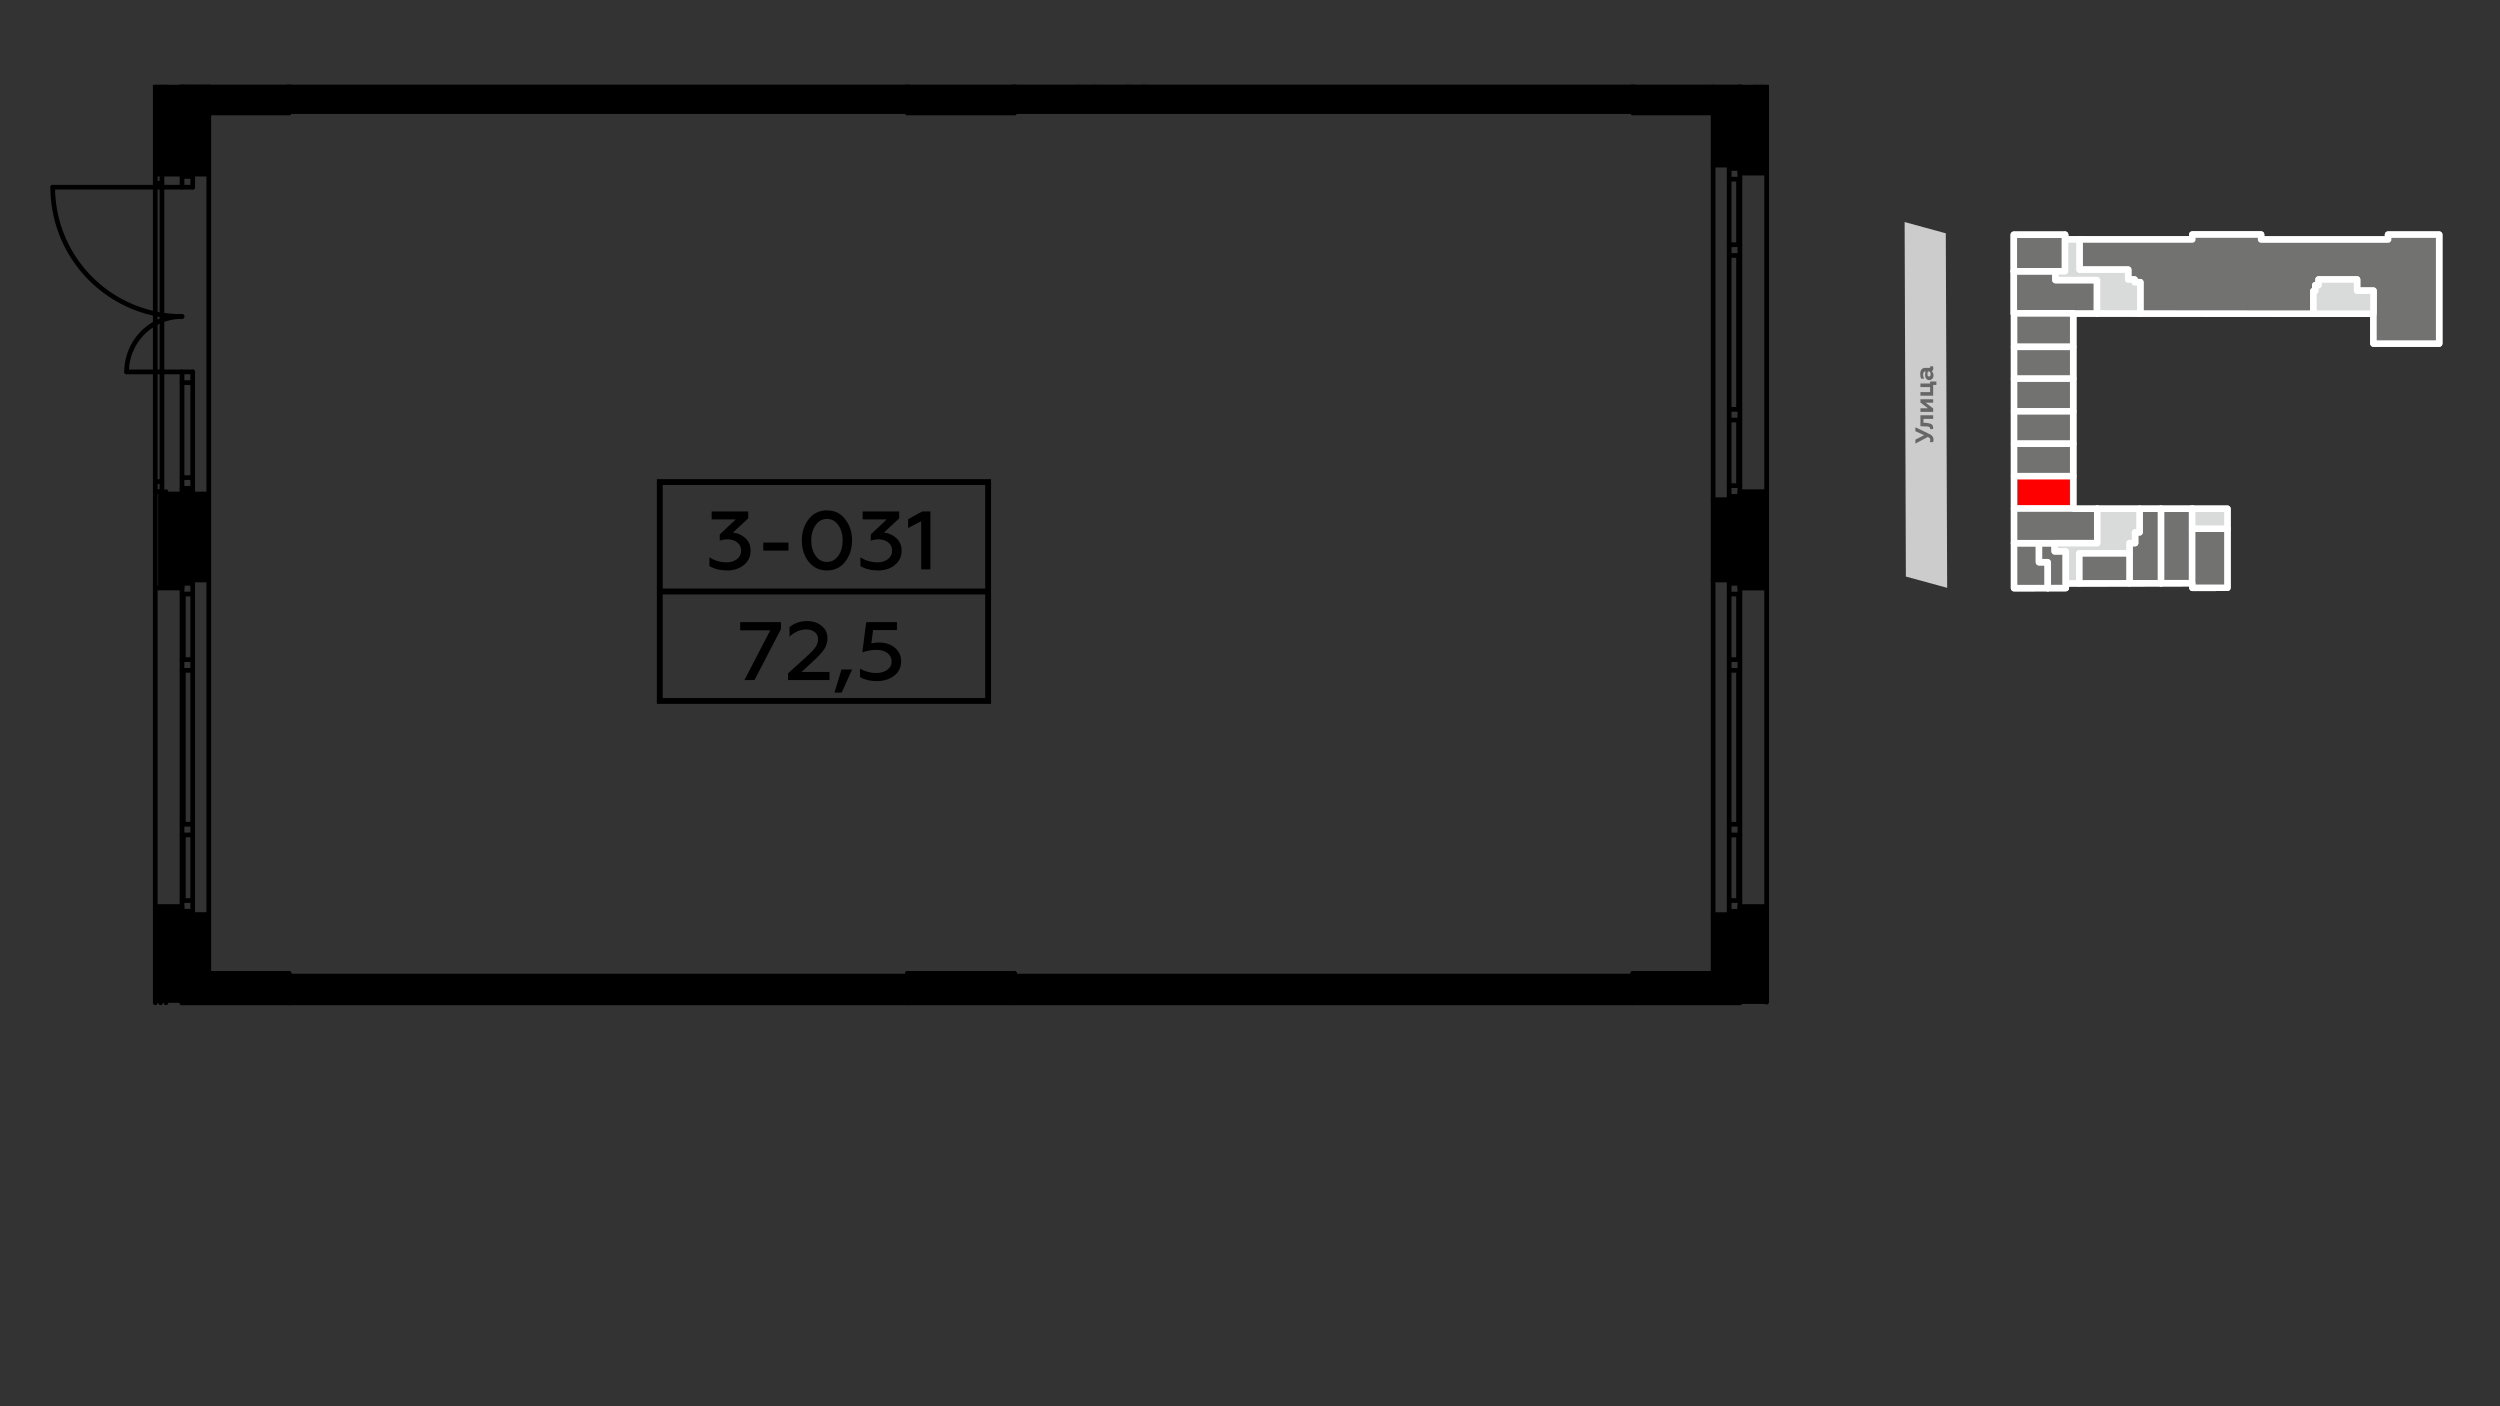 <?xml version="1.0" encoding="UTF-8"?>
<!DOCTYPE svg PUBLIC "-//W3C//DTD SVG 1.1//EN" "http://www.w3.org/Graphics/SVG/1.1/DTD/svg11.dtd">
<!-- Creator: CorelDRAW 2020 (64-Bit) -->
<svg xmlns="http://www.w3.org/2000/svg" xml:space="preserve" width="139.337mm" height="78.377mm" version="1.1" style="shape-rendering:geometricPrecision; text-rendering:geometricPrecision; image-rendering:optimizeQuality; fill-rule:evenodd; clip-rule:evenodd"
viewBox="0 0 13933.7 7837.7"
 xmlns:xlink="http://www.w3.org/1999/xlink"
 xmlns:xodm="http://www.corel.com/coreldraw/odm/2003">
 <rect x="0" y="0" width="13933.7" height="7837.7" fill="#333333" stroke="none"/>
 <defs>
  <style type="text/css">
   <![CDATA[
    .str1 {stroke:white;stroke-width:36.29;stroke-linecap:round;stroke-linejoin:round;stroke-miterlimit:22.926}
    .str0 {stroke:white;stroke-width:36.29;stroke-linecap:round;stroke-linejoin:round;stroke-miterlimit:1}
    .fil0 {fill:none}
    .fil7 {fill:black}
    .fil2 {fill:#727271}
    .fil1 {fill:#727271}
    .fil5 {fill:#CCCCCC}
    .fil3 {fill:#D9DADA}
    .fil9 {fill:red}
    .fil4 {fill:red}
    .fil8 {fill:black;fill-rule:nonzero}
    .fil6 {fill:#666666;fill-rule:nonzero}
   ]]>
  </style>
 </defs>
 <g id="Слой_x0020_1">
  <polygon class="fil0 str0" points="13228.39,1748.63 11223.97,1746.72 11223.97,1308.34 11509.48,1308.34 11509.48,1334.64 12218.87,1334.64 12218.87,1307.25 12602.01,1307.25 12602.2,1334.94 13310.17,1334.94 13309.76,1307.79 13594.72,1307.79 13594.72,1914.91 13228.39,1914.91 "/>
  <polyline class="fil0 str0" points="12893.74,1748.31 12893.74,1622.03 12904.55,1622.03 12904.55,1589.2 12922.52,1589.2 12922.52,1557.75 13137.06,1557.75 13137.06,1620.1 13228.73,1620.1 13228.39,1748.63 "/>
  <polyline class="fil0 str0" points="11509.48,1308.34 11509.48,1511.79 11223.97,1511.79 "/>
  <polyline class="fil0 str0" points="11456.09,1511.67 11456.09,1560.86 11687.6,1560.86 11687.6,1747.16 "/>
  <polyline class="fil0 str0" points="11928.99,1747.39 11928.99,1572.93 11897.41,1572.93 11897.41,1558.06 11861.44,1558.06 11861.44,1502.94 11590.02,1502.94 11590.02,1334.6 "/>
  <polygon class="fil1 str0" points="11687.6,1747.17 11687.6,1560.85 11456.09,1560.85 11456.09,1511.79 11223.97,1511.79 11223.97,1746.72 "/>
  <polygon class="fil2 str0" points="11928.98,1572.93 11928.98,1747.39 12893.74,1748.32 12893.74,1622.03 12904.55,1622.03 12904.55,1589.2 12922.52,1589.2 12922.52,1557.75 13137.06,1557.75 13137.06,1620.1 13228.73,1620.1 13228.38,1748.64 13228.38,1914.91 13594.72,1914.91 13594.72,1307.79 13309.76,1307.79 13310.17,1334.94 12602.2,1334.94 12602.01,1307.25 12218.87,1307.25 12218.87,1334.65 11590.02,1334.6 11590.02,1502.94 11861.44,1502.94 11861.44,1558.06 11897.41,1558.06 11897.41,1572.93 "/>
  <polygon class="fil3 str0" points="12893.74,1622.03 12893.74,1748.32 13228.38,1748.64 13228.73,1620.1 13137.06,1620.1 13137.06,1557.75 12922.52,1557.75 12922.52,1589.2 12904.55,1589.2 12904.55,1622.03 "/>
  <polygon class="fil2 str0" points="11509.48,1511.79 11509.48,1334.65 11509.48,1308.34 11223.97,1308.34 11223.97,1511.79 11456.09,1511.79 "/>
  <polygon class="fil3 str0" points="11687.6,1560.85 11687.6,1747.17 11928.98,1747.39 11928.98,1572.93 11897.41,1572.93 11897.41,1558.06 11861.44,1558.06 11861.44,1502.94 11590.02,1502.94 11590.02,1334.65 11509.48,1334.65 11509.48,1511.79 11456.09,1511.79 11456.09,1560.85 "/>
  <polygon class="fil0 str0" points="12414.46,3275.86 12219.62,3276.22 12219.2,3250.23 11513.83,3251.5 11513.65,3277.52 11225.4,3278.05 11225.4,1746.87 11554.97,1746.87 11554.97,2835.57 12414.46,2835.57 "/>
  <polyline class="fil0 str0" points="11689.13,2834.48 11689.13,3027.55 11225.4,3027.55 "/>
  <polyline class="fil0 str0" points="11513.83,3251.5 11513.83,3072.67 11451.83,3072.67 11451.83,3027.55 "/>
  <polyline class="fil0 str0" points="11364.3,3027.22 11364.3,3133.38 11413.21,3133.38 11413.21,3278.05 "/>
  <line class="fil0 str0" x1="12043.9" y1="2835.57" x2="12043.9" y2= "3250.54" />
  <line class="fil0 str0" x1="12217.88" y1="3250.7" x2="12217.88" y2= "2834.48" />
  <line class="fil0 str0" x1="12217.88" y1="2946.51" x2="12414.46" y2= "2946.51" />
  <polygon class="fil1 str0" points="11413.22,3277.7 11413.22,3133.38 11364.3,3133.38 11364.3,3027.55 11225.4,3027.55 11225.4,3278.06 "/>
  <polygon class="fil1 str0" points="11413.22,3133.38 11413.22,3277.7 11513.65,3277.52 11513.83,3251.5 11513.83,3072.67 11451.83,3072.67 11451.83,3027.55 11364.3,3027.55 11364.3,3133.38 "/>
  <polygon class="fil1 str0" points="12043.9,2835.57 12043.9,3250.55 12217.88,3250.23 12217.88,2946.51 12217.88,2835.57 "/>
  <polygon class="fil1 str0" points="12217.88,2946.51 12217.88,3250.23 12219.2,3250.23 12219.62,3276.22 12414.46,3275.86 12414.46,2946.51 "/>
  <polygon class="fil2 str0" points="11225.4,1933.17 11554.97,1933.17 11554.97,1746.87 11225.4,1746.87 "/>
  <polygon class="fil2 str0" points="11554.97,1933.17 11225.4,1933.17 11225.4,2110.65 11554.97,2110.65 "/>
  <polygon class="fil2 str0" points="11554.97,2110.65 11225.4,2110.65 11225.4,2292.72 11554.97,2292.72 "/>
  <polygon class="fil2 str0" points="11554.97,2292.72 11225.4,2292.72 11225.4,2473.09 11554.97,2473.09 "/>
  <polygon class="fil2 str0" points="11554.97,2473.09 11225.4,2473.09 11225.4,2654.06 11554.97,2654.06 "/>
  <polygon class="fil4 str0" points="11554.97,2654.06 11225.4,2654.06 11225.4,2834.48 11554.97,2834.48 "/>
  <polygon class="fil1 str0" points="11554.97,2834.48 11225.4,2834.48 11225.4,3027.55 11364.3,3027.55 11451.83,3027.55 11689.14,3027.55 11689.14,2835.57 11554.97,2835.57 "/>
  <polygon class="fil1 str0" points="11868.67,3084.43 11868.67,3250.86 12043.9,3250.55 12043.9,2835.57 11924.69,2835.57 11924.69,2966.84 11899.51,2966.84 11899.94,3026.77 11868.67,3026.77 "/>
  <polygon class="fil3 str0" points="11589.26,3084.43 11868.67,3084.43 11868.67,3026.77 11899.94,3026.77 11899.51,2966.84 11924.69,2966.84 11924.69,2835.57 11689.14,2835.57 11689.14,3027.55 11451.83,3027.55 11451.83,3072.67 11513.83,3072.67 11513.83,3251.5 11589.26,3251.37 "/>
  <polygon class="fil1 str0" points="11868.67,3084.43 11589.26,3084.43 11589.26,3251.37 11868.67,3250.86 "/>
  <polygon class="fil3 str1" points="12217.88,2835.57 12217.88,2946.51 12414.46,2946.51 12414.46,2835.57 "/>
  <g id="_2559549533168">
   <polygon class="fil5" points="10622.32,3213.45 10615.37,1237.5 10844.83,1300.35 10852.48,3276.3 "/>
   <g>
    <path class="fil6" d="M10776.42 2449.39c0,-14 -8,-24 -24,-31l-77 -37 0 22 49 22 -49 25 0 22 69 -37c5,2 9,5 11,7 2,3 3,6 3,10 0,5 -1,9 -3,12l18 0c2,-3 3,-8 3,-15z"/>
    <path id="_1" class="fil6" d="M10720.42 2334.4l54 0 0 -20 -71 0 0 60.99 21 1c12,0 18,0 24,2 7,2 9,4 9,9 0,2 0,3 0,4l16 0c1,-1 1,-4 1,-7 0,-14 -7,-21 -19,-24 -9,-3 -15,-3 -25,-4l-10 0 0 -21.99z"/>
    <polygon id="_2" class="fil6" points="10774.42,2276.4 10732.42,2244.4 10774.42,2244.4 10774.42,2225.4 10703.42,2225.4 10703.42,2243.4 10745.42,2275.4 10703.42,2275.4 10703.42,2295.4 10774.42,2295.4 "/>
    <polygon id="_3" class="fil6" points="10792.42,2126.41 10757.42,2126.41 10757.42,2137.41 10703.42,2137.41 10703.42,2157.41 10757.42,2157.41 10757.42,2185.4 10703.42,2185.4 10703.42,2205.4 10774.42,2205.4 10774.42,2145.41 10792.42,2145.41 "/>
    <path id="_4" class="fil6" d="M10758.42 2045.41c0,3 -1,5 -5,5l-24 0c-8,0 -15,3 -20,9 -5,6 -7,14 -7,24 0,11 1,19 5,27l17 0c-4,-7 -6,-14 -6,-22 0,-12 4,-18 13,-18l2 0c-3,5 -4,12 -4,20 0,8 2,14 6,20 4,5 10,8 17,8 14,0 24,-11 24,-26 0,-10 -4,-18 -10,-24 6,-3 9,-8 9,-16 0,-5 -1,-9 -3,-11l-14 0c0,1 0,2 0,4zm-5 25c5,3 7,9 7,16 0,7 -3,12 -9,12 -6,0 -9,-5 -9,-14 0,-5 1,-10 4,-14l7 0z"/>
   </g>
  </g>
  <g id="_2554290901440">
   <polygon class="fil7" points="1611.22,5425.1 1163.65,5425.1 1014.48,5425.1 1014.48,5589.22 1163.65,5589.22 1611.22,5589.22 1611.22,5440.03 "/>
   <polygon class="fil7" points="1163.65,5425.1 1163.65,5097.39 1074.14,5097.39 1014.48,5097.39 1014.48,5425.1 "/>
   <polygon class="fil7" points="5057.45,5440.03 1611.22,5440.03 1611.22,5589.22 5057.45,5589.22 "/>
   <polygon class="fil7" points="5654.19,5425.1 5057.45,5425.1 5057.45,5440.03 5057.45,5589.22 5654.19,5589.22 5654.19,5440.03 "/>
   <polygon class="fil7" points="9100.42,5440.03 5654.19,5440.03 5654.19,5589.22 9100.42,5589.22 "/>
   <polygon class="fil7" points="9548,5425.1 9100.42,5425.1 9100.42,5440.03 9100.42,5589.22 9697.19,5589.22 9697.19,5514.61 9697.19,5425.1 "/>
   <polygon class="fil7" points="9697.19,5097.48 9637.51,5097.48 9548,5097.48 9548,5425.1 9697.19,5425.1 "/>
   <polygon class="fil7" points="9697.19,2785.08 9637.51,2785.08 9548,2785.08 9548,3232.65 9637.51,3232.65 9697.19,3232.65 "/>
   <polygon class="fil7" points="9786.7,3269.94 9786.7,2747.78 9697.19,2747.78 9697.19,2766.44 9697.19,2785.08 9697.19,3232.65 9697.19,3251.28 9697.19,3269.94 "/>
   <polygon class="fil7" points="9816.53,3269.94 9816.53,2747.78 9786.7,2747.78 9786.7,3269.94 "/>
   <polygon class="fil7" points="9846.38,3277.4 9846.38,2740.32 9697.19,2740.32 9697.19,2747.78 9786.7,2747.78 9816.53,2747.78 9816.53,3269.94 9786.7,3269.94 9697.19,3269.94 9697.19,3277.4 "/>
   <polygon class="fil7" points="9687.46,5054.71 9844.57,5054.71 9846.38,5477.63 9845.81,5477.63 9845.81,5595.55 9685.64,5595.55 "/>
   <rect class="fil7" x="865.28" y="5052.64" width="149.19" height="536.58"/>
   <rect class="fil7" x="883.94" y="2740.32" width="130.53" height="536.97"/>
   <rect class="fil7" x="1014.47" y="2740.31" width="149.19" height="492.22"/>
   <polygon class="fil7" points="1166,472.67 1166,983.63 865.29,983.63 865.29,472.67 "/>
   <polygon class="fil7" points="1014.48,472.67 1014.48,629.32 1163.65,629.32 1611.22,629.32 1611.22,621.86 1611.22,472.67 "/>
   <polygon class="fil7" points="5057.45,472.67 1611.22,472.67 1611.22,621.86 5057.45,621.86 "/>
   <polygon class="fil7" points="6287.92,472.67 6101.44,472.67 6011.93,472.67 5654.19,472.67 5654.19,621.86 9100.42,621.86 9100.42,472.67 6377.45,472.67 "/>
   <polygon class="fil7" points="5057.45,472.67 5057.45,621.86 5057.45,629.32 5654.19,629.32 5654.19,621.86 5654.19,472.67 "/>
   <polygon class="fil7" points="9100.42,472.67 9100.42,621.86 9100.42,629.32 9548,629.32 9697.19,629.32 9697.19,472.67 "/>
   <polygon class="fil7" points="9786.7,957.54 9786.7,472.67 9697.19,472.67 9697.19,629.32 9697.19,920.24 9697.19,938.88 9697.19,957.54 "/>
   <polygon class="fil7" points="9697.19,629.32 9548,629.32 9548,920.24 9637.51,920.24 9697.19,920.24 "/>
   <polygon class="fil7" points="9816.53,957.54 9816.53,472.67 9786.7,472.67 9786.7,957.54 "/>
   <polygon class="fil7" points="9846.38,965 9846.38,472.67 9816.53,472.67 9816.53,957.54 9786.7,957.54 9697.19,957.54 9697.19,965 "/>
   <path class="fil8" d="M9845.81 5520.55l0.55 0c-7.23,0 -13.1,-5.87 -13.1,-13.09 0,-7.23 5.87,-13.1 13.1,-13.1l-0.55 0 0 26.19z"/>
   <path class="fil8" d="M9845.81 5550.38l0.55 0c-7.23,0 -13.1,-5.87 -13.1,-13.09 0,-7.23 5.87,-13.1 13.1,-13.1l-0.55 0 0 26.19z"/>
   <path class="fil8" d="M9845.81 5490.72l0.55 0c-7.23,0 -13.1,-5.87 -13.1,-13.09 0,-7.23 5.87,-13.1 13.1,-13.1l-0.55 0 0 26.19z"/>
   <path class="fil8" d="M1174.38 472.67c-2.38,3.4 -6.28,5.63 -10.73,5.63 -4.46,0 -8.36,-2.23 -10.74,-5.63l21.47 0z"/>
   <g>
    <path class="fil8" d="M882.03 2740.33c0,-7.22 5.87,-13.09 13.09,-13.09 7.22,0 13.09,5.87 13.09,13.09l-26.18 0zm0 529.51l0 -529.51 26.18 0 0 529.51 -26.18 0zm26.18 0c0,7.22 -5.87,13.09 -13.09,13.09 -7.22,0 -13.09,-5.87 -13.09,-13.09l26.18 0z"/>
   </g>
   <path class="fil8" d="M908.21 472.67l0 492.33c0,7.22 -5.87,13.09 -13.09,13.09 -7.23,0 -13.1,-5.87 -13.1,-13.09l0 -492.33 26.19 0z"/>
   <path class="fil8" d="M938.04 472.67l0 492.33c0,7.22 -5.87,13.09 -13.1,13.09 -7.22,0 -13.09,-5.87 -13.09,-13.09l0 -492.33 26.19 0z"/>
   <g>
    <path class="fil8" d="M911.86 2740.33c0,-7.22 5.87,-13.09 13.09,-13.09 7.22,0 13.09,5.87 13.09,13.09l-26.18 0zm0 529.51l0 -529.51 26.18 0 0 529.51 -26.18 0zm26.18 0c0,7.22 -5.87,13.09 -13.09,13.09 -7.22,0 -13.09,-5.87 -13.09,-13.09l26.18 0z"/>
   </g>
   <g>
    <path class="fil8" d="M882.03 5060.09c0,-7.22 5.87,-13.09 13.09,-13.09 7.22,0 13.09,5.87 13.09,13.09l-26.18 0zm0 529.12l0 -529.12 26.18 0 0 529.12 -26.18 0zm26.18 0c0,7.22 -5.87,13.09 -13.09,13.09 -7.22,0 -13.09,-5.87 -13.09,-13.09l26.18 0z"/>
   </g>
   <g>
    <path class="fil8" d="M911.86 5060.09c0,-7.22 5.87,-13.09 13.09,-13.09 7.22,0 13.09,5.87 13.09,13.09l-26.18 0zm0 529.12l0 -529.12 26.18 0 0 529.12 -26.18 0zm26.18 0c0,7.22 -5.87,13.09 -13.09,13.09 -7.22,0 -13.09,-5.87 -13.09,-13.09l26.18 0z"/>
   </g>
   <g>
    <path class="fil8" d="M1027.56 5589.21c0,7.22 -5.87,13.09 -13.09,13.09 -7.22,0 -13.09,-5.87 -13.09,-13.09l26.18 0zm0 -3516.5l0 3516.5 -26.18 0 0 -3516.5 26.18 0zm-26.18 0c0,-7.22 5.87,-13.09 13.09,-13.09 7.22,0 13.09,5.87 13.09,13.09l-26.18 0z"/>
   </g>
   <g>
    <path class="fil8" d="M895.12 5073.18c-7.22,0 -13.09,-5.87 -13.09,-13.09 0,-7.22 5.87,-13.09 13.09,-13.09l0 26.18zm119.35 0l-119.35 0 0 -26.18 119.35 0 0 26.18zm0 -26.18c7.22,0 13.09,5.87 13.09,13.09 0,7.22 -5.87,13.09 -13.09,13.09l0 -26.18z"/>
   </g>
   <g>
    <path class="fil8" d="M1014.47 5039.54c7.22,0 13.09,5.87 13.09,13.09 0,7.22 -5.87,13.09 -13.09,13.09l0 -26.18zm-149.19 0l149.19 0 0 26.18 -149.19 0 0 -26.18zm0 26.18c-7.22,0 -13.09,-5.87 -13.09,-13.09 0,-7.22 5.87,-13.09 13.09,-13.09l0 26.18z"/>
   </g>
   <g>
    <path class="fil8" d="M895.12 3282.93c-7.22,0 -13.09,-5.87 -13.09,-13.09 0,-7.22 5.87,-13.09 13.09,-13.09l0 26.18zm119.35 0l-119.35 0 0 -26.18 119.35 0 0 26.18zm0 -26.18c7.22,0 13.09,5.87 13.09,13.09 0,7.22 -5.87,13.09 -13.09,13.09l0 -26.18z"/>
   </g>
   <g>
    <path class="fil8" d="M1014.47 3264.21c7.22,0 13.09,5.87 13.09,13.09 0,7.22 -5.87,13.09 -13.09,13.09l0 -26.18zm-149.19 0l149.19 0 0 26.18 -149.19 0 0 -26.18zm0 26.18c-7.22,0 -13.09,-5.87 -13.09,-13.09 0,-7.22 5.87,-13.09 13.09,-13.09l0 26.18z"/>
   </g>
   <g>
    <path class="fil9" d="M1163.66 5097.38c0,0 0,0 -0.01,0 0,0 0,0 0,0 0,0.01 0,0.01 0,0.01 0.01,0 0.01,0 0.01,-0.01z"/>
    <path id="1" class="fil8" d="M1176.74 5097.38l-26.18 0 13.09 -13.09 0 0 0 0 0 0 0 0 0 0 0 0 0.01 0 0 13.09 0 0 0 0 0 0 0 0 0 0 0 0 0 0 0 0 0 0 0 0 0 0 0 0 0 0 0 0 0 0 0 0 0 0 0 0 0 0 0 0 0 0 0 0 0 0 0 0 0 0 0 0 0 0 0 0 0 0 0 0 0 0 0 0 0 0 0 0 0 0 0 0 0 0 0 0 0 0 0 0 0 0 0 0 0 0 0 0 0 0 0 0 0 0 0 0 0 0 0 13.09 -0.01 0 0 0 0 0 0 0 0 0 0 0 0 0 13.09 -13.09zm0 0l-13.09 0 0 0 0 0 0 0 0 0 0 0 0 0 0 0 0 0 0 0 0 0 0 0 0 0 0 0 0 0 0 0 0 0 0 0 0 0 0 0 0 0 0 0 -13.09 0 26.18 0zm-13.09 -13.08l0 26.18 0 -13.09 -13.09 0 0 0 0 0 0 0 0 0 0 0 0 0 0 0 0 0 0 0 0 0 0 0 0 0 0 0 0 0 0 0 0 0 0 0 0 0 0 0 0 0 0 0 0 0 0 0 0 0 0 -0.01 0 0 0 0 0 0 0 0 0 0 0 0 26.18 0 0 0 0 0 0 0 0 0 0 0 0 0 0 0.01 0 0 0 0 0 0 0 0 0 0 0 0 0 0 0 0 0 0 0 0 0 0 0 0 0 0 0 0 0 0 0 0 0 0 0 0 0 0 0 0 0 0 0 0 0 0 0 0 -13.09 0 0 -13.09zm0.01 26.17l0 -26.18 13.09 13.09 0 0 0 0 0 0 0 0 0 0 0 0 0 0.01 -13.09 13.09 0 0 0 0 0 0 0 0 0 0 0 0 0 0 0 0 0 0 0 0 0 0 0 0 0 0 0 0 0 0 0 0 0 0 -0.01 0 0 0 0 0 0 0 0 0 0 0 0 0 0 -26.18 0 0 0 0 0 0 0 0 0 0 0 0 0.01 0 0 0 0 0 0 0 0 0 0 0 0 0 0 0 0 0 0 0 0 0 0 0 0 0 0 0 0 0 0 0 0 0 0 0 -13.09 13.09 0 -0.01 0 0 0 0 0 0 0 0 0 0 0 0 13.09 13.09z"/>
   </g>
   <g>
    <path class="fil9" d="M1074.15 5097.38c0,0 -0.01,0 -0.01,0 0,0 -0.01,0 -0.01,0 0,0.01 0.01,0.01 0.01,0.01 0,0 0.01,0 0.01,-0.01z"/>
    <path id="1" class="fil8" d="M1074.14 5110.47l0 -26.18 0 0 0 0 0 0 0 0 0 0 0 0 0 0 0 0 0 0 0 0 0 0 0 0 0 0 0 0 0 0 0 0 0 0 0.01 0 0 0 0 0 0 0 0 0 0 0 0 0 0 0 0 0 0 0 0 0 0 0 0 0 0 0 0 0 0 0 0 26.18 0 0 0 0 0 0 0 0 0 0 0 0 0 0 0 0 0 0 0 0 0 0 0 0 0 0 0 0 0 0 -0.01 0 0 0 0 0 0 0 0 0 0 0 0 0 0 0 0 0 0 0 0 0 0 0 0 0 0 0 0 0 0 0 0 0 0 0zm13.08 -13.09l-26.18 0 13.09 -13.09 0 0 0 0 0 0 0 0 0 0 0 0 0 0 0 0 0 0 0 0 0 0 0 0 0 0 0 0 0 0 0 0 0.01 0 0 0 0 0 0 0 0 0 0 0 0 0 0 0 0 0 0 0 0 0 0 0 0 0 0 0 0 0 0 0 0 26.18 0 0 0 0 0 0 0 0 0 0 0 0 0 0 0 0 0 0 0 0 0 0 0 0 0 0 0 0 0 0 -0.01 0 0 0 0 0 0 0 0 0 0 0 0 0 0 0 0 0 0 0 0 0 0 0 0 0 0 0 0 0 0 0 0 0 13.09 -13.09zm-13.08 -13.08l0 26.18 0 0 0 0 0 0 0 0 0 0 0 0 0 0 0 0 0 0 0 0 0 0 0 0 0 0 0 0 0 0 0 0 -0.01 0 -13.09 -13.09 0 0 0 0 0 0 0 0 0 0 0 0 0 0 0 0 0 -0.01 0 0 0 0 0 0 0 0 0 0 0 0 26.18 0 0 0 0 0 0 0 0 0 0 0 0 0 0 0.01 0 0 0 0 0 0 0 0 0 0 0 0 0 0 0 0 -13.09 -13.09 0.01 0 0 0 0 0 0 0 0 0 0 0 0 0 0 0 0 0 0 0 0 0 0 0 0 0 0 0 0 0 0 0 0 0zm0.01 26.17l0 -26.18 13.09 13.09 0 0 0 0 0 0 0 0 0 0 0 0 0 0.01 -13.09 13.09 0 0 0 0 0 0 0 0 0 0 0 0 0 0 -0.01 0 0 0 0 0 0 0 0 0 0 0 0 0 0 0 0 0 0 0 0 0 0 0 0 0 0 0 0 0 0 0 0 0 0 -26.18 0 0 0 0 0 0 0 0 0 0 0 0 0 0 0 0 0 0 0 0 0 0 0 0 0 0 0 0 0 0 0 0 0.01 0 0 0 0 0 0 0 0 0 0 0 0 0 0 0 -13.09 13.09 0 -0.01 0 0 0 0 0 0 0 0 0 0 0 0 13.09 13.09z"/>
   </g>
   <g>
    <path class="fil9" d="M1163.66 3232.54c0,-0.01 0,-0.01 -0.01,-0.01 0,0 0,0 0,0.01 0,0 0,0.01 0,0.01 0.01,0 0.01,-0.01 0.01,-0.01z"/>
    <path id="1" class="fil8" d="M1176.74 3232.53l-26.18 0 13.09 -13.09 0 0 0 0 0 0 0 0 0 0 0 0 0.01 0 13.09 13.09 0 0 0 0 0 0 0 0 0 0 0 0 0 0 0 0 0 0 0 0 0 0 0 0 0 0 0 0 0 0 0 0 0 0 0 0.01 0 0 0 0 0 0 0 0 0 0 0 0 -26.18 0 0 0 0 0 0 0 0 0 0 0 0 0 0 -0.01 0 0 0 0 0 0 0 0 0 0 0 0 0 0 0 0 0 0 0 0 0 0 0 0 0 0 0 0 0 0 0 0 0 0 13.09 13.09 -0.01 0 0 0 0 0 0 0 0 0 0 0 0 0 13.09 -13.09zm0 0.01l-26.18 0 0 0 0 0 0 0 0 0 0 0 0 0 0 0 0 -0.01 13.09 0 0 0 0 0 0 0 0 0 0 0 0 0 0 0 0 0 0 0 0 0 0 0 0 0 0 0 0 0 0 0 0 0 0 0 0 0 0 0 0 0 0 0 0 0 0 0 0 0 0 0 0 0 0 0 0 0 0 0 0 0 0 0 0 0 0 0 0 0 0 0 0 0 0 0 0 0 0 0 0 0 0 0 0 0 0 0 0 0 0 0 0 0 0 0 0 0 0 0 13.09 0 0 0.01 0 0 0 0 0 0 0 0 0 0 0 0 0 0zm-13.09 -13.08l0 26.18 -13.09 -13.09 0 0 0 0 0 0 0 0 0 0 0 0 0 0 0 0 0 0 0 0 0 0 0 0 0 0 0 0 0 0 0 -0.01 0 0 0 0 0 0 0 0 0 0 0 0 0 0 0 0 0 0 0 0 0 0 0 0 0 0 0 0 0 0 0 0 26.18 0 0 0 0 0 0 0 0 0 0 0 0 0 0 0 0 0 0 0 0 0 0 0 0 0 0 0 0 0 0 0 0 0 0 0.01 0 0 0 0 0 0 0 0 0 0 0 0 0 0 0 0 0 0 0 0 0 0 0 0 0 0 0 0 0 0 -13.09 -13.09zm-13.08 13.08l26.18 0 0 0 0 0 0 0 0 0 0 0 0 0 0 0 0 0 0 0 0 0 0 0 0 0 0 0 0 0 0 0 0 0 0 0 0 0.01 -13.09 13.09 0 0 0 0 0 0 0 0 0 0 0 0 0 0 -0.01 0 0 0 0 0 0 0 0 0 0 0 0 0 0 -26.18 0 0 0 0 0 0 0 0 0 0 0 0 0.01 0 0 0 0 0 0 0 0 0 0 0 0 0 0 0 -13.09 13.09 0 -0.01 0 0 0 0 0 0 0 0 0 0 0 0 0 0 0 0 0 0 0 0 0 0 0 0 0 0 0 0 0 0 0 0 0 0z"/>
   </g>
   <g>
    <path class="fil9" d="M1074.15 3232.54c0,-0.01 -0.01,-0.01 -0.01,-0.01 0,0 -0.01,0 -0.01,0.01 0,0 0.01,0.01 0.01,0.01 0,0 0.01,-0.01 0.01,-0.01z"/>
    <path id="1" class="fil8" d="M1074.14 3245.62l0 -26.18 0 0 0 0 0 0 0 0 0 0 0 0 0 0 0 0 0 0 0 0 0 0 0 0 0 0 0 0 0 0 0 0 0 0 0.01 0 13.09 13.09 0 0 0 0 0 0 0 0 0 0 0 0 0 0 0 0.01 0 0 0 0 0 0 0 0 0 0 0 0 -26.18 0 0 0 0 0 0 0 0 0 0 0 0 0 0 -0.01 0 0 0 0 0 0 0 0 0 0 0 0 0 0 13.09 13.09 -0.01 0 0 0 0 0 0 0 0 0 0 0 0 0 0 0 0 0 0 0 0 0 0 0 0 0 0 0 0 0 0 0 0 0 0 0zm9.25 -22.34l-18.52 18.52 -3.83 -9.26 0 0 0 0 0 0 0 0 0 0 0 0 0 -0.01 13.09 -13.09 0 0 0 0 0 0 0 0 0 0 0 0 0 0 0 0 0.01 0 0 0 0 0 0 0 0 0 0 0 0 0 0 0 0 0 0 0 0 0 0 0 0 0 0 0 0 0 0 0 0 26.18 0 0 0 0 0 0 0 0 0 0 0 0 0 0 0 0 0 0 0 0 0 0 0 0 0 0 0 0 0 0 -0.01 0 0 0 0 0 0 0 0 0 0 0 0 0 0 0 0 0 13.09 -13.09 0 0.01 0 0 0 0 0 0 0 0 0 0 0 0 -3.83 -9.26zm-18.51 0.01l18.52 18.52 -18.52 0 0 0 0 0 0 0 0 0 0 0 0 0 0 0 0 0 0 0 0 0 0 0 0 0 0 0 0 0 0 0 -0.01 -0.01 0 0 0 0 0 0 0 0 0 0 0 0 0 0 0 0 0 0 0 0 0 0 0 0 0 0 0 0 0 0 0 0 18.52 -18.52 0 0 0 0 0 0 0 0 0 0 0 0 0 0 0 0 0 0 0 0 0 0 0 0 0 0 0 0 0 0 0 0 0.01 0.01 0 0 0 0 0 0 0 0 0 0 0 0 0 0 0 0 0 0 0 0 0 0 0 0 0 0 0 0 0 0 -18.52 0zm-3.82 9.25l26.18 0 -3.83 9.26 -9.26 3.83 0 0 0 0 0 0 0 0 0 0 0 0 0 0 0 0 0 0 0 0 0 0 0 0 0 0 0 0 9.25 -3.83 3.83 -9.25 -3.83 9.26 0 0 0 0 0 0 0 0 0 0 0 0 0 0 0 0 0 0 0 0 0 0 0 0 0 0 0 0 -18.52 -18.52 0 0 0 0 0 0 0 0 0 0 0 0 0 0 0 0 0 0 0 0 0 0 0 0 0 0 0 0 -3.83 9.26 3.83 -9.27 9.27 -3.83 0 0 0 0 0 0 0 0 0 0 0 0 0 0 0 0 0 0 0 0 0 0 0 0 0 0 0 0 -9.26 3.83 -3.83 9.26z"/>
   </g>
   <g>
    <path class="fil8" d="M1014.47 5110.47c-7.22,0 -13.09,-5.87 -13.09,-13.09 0,-7.22 5.87,-13.09 13.09,-13.09l0 26.18zm149.18 0l-149.18 0 0 -26.18 149.18 0 0 26.18zm0 -26.18c7.22,0 13.09,5.87 13.09,13.09 0,7.22 -5.87,13.09 -13.09,13.09l0 -26.18z"/>
   </g>
   <g>
    <path class="fil8" d="M1014.47 3245.63c-7.22,0 -13.09,-5.87 -13.09,-13.09 0,-7.22 5.87,-13.09 13.09,-13.09l0 26.18zm149.18 0l-149.18 0 0 -26.18 149.18 0 0 26.18zm0 -26.18c7.22,0 13.09,5.87 13.09,13.09 0,7.22 -5.87,13.09 -13.09,13.09l0 -26.18z"/>
   </g>
   <g>
    <path class="fil8" d="M1176.74 5425.11c0,7.22 -5.87,13.09 -13.09,13.09 -7.22,0 -13.09,-5.87 -13.09,-13.09l26.18 0zm0 -4795.79l0 4795.79 -26.18 0 0 -4795.79 26.18 0zm-26.18 0c0,-7.22 5.87,-13.09 13.09,-13.09 7.22,0 13.09,5.87 13.09,13.09l-26.18 0z"/>
   </g>
   <path class="fil8" d="M878.38 472.67l0 5116.55c0,7.22 -5.87,13.09 -13.09,13.09 -7.23,0 -13.1,-5.87 -13.1,-13.09l0 -5116.55 26.19 0z"/>
   <path class="fil8" d="M9829.62 957.54c0,7.22 -5.87,13.09 -13.09,13.09 -7.23,0 -13.09,-5.87 -13.09,-13.09l0 -484.87 26.18 0 0 484.87z"/>
   <g>
    <path class="fil8" d="M9829.62 3269.94c0,7.22 -5.87,13.09 -13.09,13.09 -7.22,0 -13.09,-5.87 -13.09,-13.09l26.18 0zm0 -522.16l0 522.16 -26.18 0 0 -522.16 26.18 0zm-26.18 0c0,-7.22 5.87,-13.09 13.09,-13.09 7.22,0 13.09,5.87 13.09,13.09l-26.18 0z"/>
   </g>
   <path class="fil8" d="M9799.79 957.54c0,7.22 -5.87,13.09 -13.09,13.09 -7.22,0 -13.09,-5.87 -13.09,-13.09l0 -484.87 26.18 0 0 484.87z"/>
   <g>
    <path class="fil8" d="M9799.78 3269.94c0,7.22 -5.87,13.09 -13.09,13.09 -7.22,0 -13.09,-5.87 -13.09,-13.09l26.18 0zm0 -522.16l0 522.16 -26.18 0 0 -522.16 26.18 0zm-26.18 0c0,-7.22 5.87,-13.09 13.09,-13.09 7.22,0 13.09,5.87 13.09,13.09l-26.18 0z"/>
   </g>
   <g>
    <path class="fil8" d="M9534.9 629.32c0,-7.22 5.87,-13.09 13.09,-13.09 7.22,0 13.09,5.87 13.09,13.09l-26.18 0zm0 4795.79l0 -4795.79 26.18 0 0 4795.79 -26.18 0zm26.18 0c0,7.22 -5.87,13.09 -13.09,13.09 -7.22,0 -13.09,-5.87 -13.09,-13.09l26.18 0z"/>
   </g>
   <path class="fil8" d="M9558.73 472.67c-2.38,3.4 -6.28,5.63 -10.73,5.63 -4.45,0 -8.36,-2.23 -10.74,-5.63l21.47 0z"/>
   <g>
    <path class="fil8" d="M9829.62 5574.3c0,7.22 -5.87,13.09 -13.09,13.09 -7.22,0 -13.09,-5.87 -13.09,-13.09l26.18 0zm0 -514.11l0 514.11 -26.18 0 0 -514.11 26.18 0zm-26.18 0c0,-7.22 5.87,-13.09 13.09,-13.09 7.22,0 13.09,5.87 13.09,13.09l-26.18 0z"/>
   </g>
   <g>
    <path class="fil8" d="M9799.78 5559.38c0,7.22 -5.87,13.09 -13.09,13.09 -7.22,0 -13.09,-5.87 -13.09,-13.09l26.18 0zm0 -499.19l0 499.19 -26.18 0 0 -499.19 26.18 0zm-26.18 0c0,-7.22 5.87,-13.09 13.09,-13.09 7.22,0 13.09,5.87 13.09,13.09l-26.18 0z"/>
   </g>
   <path class="fil8" d="M9710.28 472.67l0 5041.94c0,7.23 -5.87,13.1 -13.09,13.1 -7.22,0 -13.09,-5.87 -13.09,-13.1l0 -5041.94 26.18 0z"/>
   <g>
    <path class="fil8" d="M9816.53 3256.85c7.22,0 13.09,5.87 13.09,13.09 0,7.22 -5.87,13.09 -13.09,13.09l0 -26.18zm-119.35 0l119.35 0 0 26.18 -119.35 0 0 -26.18zm0 26.18c-7.22,0 -13.09,-5.87 -13.09,-13.09 0,-7.22 5.87,-13.09 13.09,-13.09l0 26.18z"/>
   </g>
   <g>
    <path class="fil8" d="M9697.18 3290.49c-7.22,0 -13.09,-5.87 -13.09,-13.09 0,-7.22 5.87,-13.09 13.09,-13.09l0 26.18zm149.19 0l-149.19 0 0 -26.18 149.19 0 0 26.18zm0 -26.18c7.22,0 13.09,5.87 13.09,13.09 0,7.22 -5.87,13.09 -13.09,13.09l0 -26.18z"/>
   </g>
   <g>
    <path class="fil8" d="M9816.53 5047.1c7.22,0 13.09,5.87 13.09,13.09 0,7.22 -5.87,13.09 -13.09,13.09l0 -26.18zm-119.35 0l119.35 0 0 26.18 -119.35 0 0 -26.18zm0 26.18c-7.22,0 -13.09,-5.87 -13.09,-13.09 0,-7.22 5.87,-13.09 13.09,-13.09l0 26.18z"/>
   </g>
   <g>
    <path class="fil8" d="M9697.18 5065.82c-7.22,0 -13.09,-5.87 -13.09,-13.09 0,-7.22 5.87,-13.09 13.09,-13.09l0 26.18zm149.19 0l-149.19 0 0 -26.18 149.19 0 0 26.18zm0 -26.18c7.22,0 13.09,5.87 13.09,13.09 0,7.22 -5.87,13.09 -13.09,13.09l0 -26.18z"/>
   </g>
   <g>
    <path class="fil9" d="M9548 3232.64c0,0 0,0 -0.01,0 0,0 -0.01,0 -0.01,0 0,0.01 0.01,0.01 0.01,0.01 0.01,0 0.01,0 0.01,-0.01z"/>
    <path id="1" class="fil8" d="M9547.99 3245.73l0 -26.18 0 0 0 0 0 0 0 0 0 0 0 0 0 0 0.01 0 0 13.09 0 0 0 0 0 0 0 0 0 0 0 0 0 0 0 0 0 0 0 0 0 0 0 0 0 0 0 0 0 0 0 0 0 0 0 0 0 0 0 0 0 0 0 0 0 0 0 0 0 0 0 0 0 0 0 0 0 0 0 0 0 0 0 0 0 0 0 0 0 0 0 0 0 0 0 0 0 0 0 0 0 0 0 0 0 0 0 0 0 0 0 0 0 0 0 0 0 0 0 13.09 -0.01 0 0 0 0 0 0 0 0 0 0 0 0 0 0 0zm13.08 -13.09l-26.18 0 13.09 -13.09 0 0 0 0 0 0 0 0 0 0 0 0 0 0 0 0 0 0 0 0 0 0 0 0 0 0 0 0 0 0 0.01 0 0 0 0 0 0 0 0 0 0 0 0 0 0 0 0 0 0 0 0 0 0 0 0 0 0 0 0 0 0 0 0 0 0 26.18 0 0 0 0 0 0 0 0 0 0 0 0 0 0 0 0 0 0 0 0 0 0 0 0 0 0 0 0 0 0 0 0 -0.01 0 0 0 0 0 0 0 0 0 0 0 0 0 0 0 0 0 0 0 0 0 0 0 0 0 0 0 0 0 0 0 13.09 -13.09zm-13.08 -13.08l0 26.18 0 0 0 0 0 0 0 0 0 0 0 0 0 0 0 0 0 0 0 0 0 0 0 0 0 0 0 0 0 0 0 0 0 0 -0.01 0 -13.09 -13.09 0 0 0 0 0 0 0 0 0 0 0 0 0 0 0 -0.01 0 0 0 0 0 0 0 0 0 0 0 0 26.18 0 0 0 0 0 0 0 0 0 0 0 0 0 0 0.01 0 0 0 0 0 0 0 0 0 0 0 0 0 0 -13.09 -13.09 0.01 0 0 0 0 0 0 0 0 0 0 0 0 0 0 0 0 0 0 0 0 0 0 0 0 0 0 0 0 0 0 0 0 0 0 0zm0.01 26.17l0 -26.18 13.09 13.09 0 0 0 0 0 0 0 0 0 0 0 0 0 0.01 -13.09 13.09 0 0 0 0 0 0 0 0 0 0 0 0 0 0 0 0 0 0 0 0 0 0 0 0 0 0 0 0 0 0 0 0 0 0 -0.01 0 0 0 0 0 0 0 0 0 0 0 0 0 0 -26.18 0 0 0 0 0 0 0 0 0 0 0 0 0.01 0 0 0 0 0 0 0 0 0 0 0 0 0 0 0 0 0 0 0 0 0 0 0 0 0 0 0 0 0 0 0 0 0 0 0 -13.09 13.09 0 -0.01 0 0 0 0 0 0 0 0 0 0 0 0 13.09 13.09z"/>
   </g>
   <g>
    <path class="fil9" d="M9637.51 3232.64c0,0 0,0 -0.01,0 0,0 0,0 0,0 0,0.01 0,0.01 0,0.01 0.01,0 0.01,0 0.01,-0.01z"/>
    <path id="1" class="fil8" d="M9650.59 3232.64l-26.18 0 13.09 -13.09 0 0 0 0 0 0 0 0 0 0 0 0 0.01 0 0 13.09 0 0 0 0 0 0 0 0 0 0 0 0 0 0 0 0 0 0 0 0 0 0 0 0 0 0 0 0 0 0 0 0 0 0 0 0 0 0 0 0 0 0 0 0 0 0 0 0 0 0 0 0 0 0 0 0 0 0 0 0 0 0 0 0 0 0 0 0 0 0 0 0 0 0 0 0 0 0 0 0 0 0 0 0 0 0 0 0 0 0 0 0 0 0 0 0 0 0 0 13.09 -0.01 0 0 0 0 0 0 0 0 0 0 0 0 0 13.09 -13.09zm0 0l-13.09 0 0 0 0 0 0 0 0 0 0 0 0 0 0 0 0 0 0 0 0 0 0 0 0 0 0 0 0 0 0 0 0 0 0 0 0 0 0 0 0 0 0 0 -13.09 0 26.18 0zm-13.09 -13.08l0 26.18 0 -13.09 -13.09 0 0 0 0 0 0 0 0 0 0 0 0 0 0 0 0 0 0 0 0 0 0 0 0 0 0 0 0 0 0 0 0 0 0 0 0 0 0 0 0 0 0 0 0 0 0 0 0 0 0 -0.01 0 0 0 0 0 0 0 0 0 0 0 0 26.18 0 0 0 0 0 0 0 0 0 0 0 0 0 0 0.01 0 0 0 0 0 0 0 0 0 0 0 0 0 0 0 0 0 0 0 0 0 0 0 0 0 0 0 0 0 0 0 0 0 0 0 0 0 0 0 0 0 0 0 0 0 0 0 0 -13.09 0 0 -13.09zm0.01 26.17l0 -26.18 13.09 13.09 0 0 0 0 0 0 0 0 0 0 0 0 0 0.01 -13.09 13.09 0 0 0 0 0 0 0 0 0 0 0 0 0 0 0 0 0 0 0 0 0 0 0 0 0 0 0 0 0 0 0 0 0 0 -0.01 0 0 0 0 0 0 0 0 0 0 0 0 0 0 -26.18 0 0 0 0 0 0 0 0 0 0 0 0 0.01 0 0 0 0 0 0 0 0 0 0 0 0 0 0 0 0 0 0 0 0 0 0 0 0 0 0 0 0 0 0 0 0 0 0 0 -13.09 13.09 0 -0.01 0 0 0 0 0 0 0 0 0 0 0 0 13.09 13.09z"/>
   </g>
   <g>
    <path class="fil8" d="M9547.99 3245.73c-7.22,0 -13.09,-5.87 -13.09,-13.09 0,-7.22 5.87,-13.09 13.09,-13.09l0 26.18zm149.19 0l-149.19 0 0 -26.18 149.19 0 0 26.18zm0 -26.18c7.22,0 13.09,5.87 13.09,13.09 0,7.22 -5.87,13.09 -13.09,13.09l0 -26.18z"/>
   </g>
   <g>
    <path class="fil9" d="M9548 5097.49c0,-0.01 0,-0.01 -0.01,-0.01 0,0 -0.01,0 -0.01,0.01 0,0 0.01,0.01 0.01,0.01 0.01,0 0.01,-0.01 0.01,-0.01z"/>
    <path id="1" class="fil8" d="M9547.99 5110.57l0 -26.18 0 0 0 0 0 0 0 0 0 0 0 0 0 0 0.01 0 13.09 13.09 0 0 0 0 0 0 0 0 0 0 0 0 0 0 0 0 0 0 0 0 0 0 0 0 0 0 0 0 0 0 0 0 0 0 0 0.01 0 0 0 0 0 0 0 0 0 0 0 0 -26.18 0 0 0 0 0 0 0 0 0 0 0 0 0 0 -0.01 0 0 0 0 0 0 0 0 0 0 0 0 0 0 0 0 0 0 0 0 0 0 0 0 0 0 0 0 0 0 0 0 0 0 13.09 13.09 -0.01 0 0 0 0 0 0 0 0 0 0 0 0 0 0 0zm9.25 -22.34l-18.52 18.52 -3.83 -9.26 0 0 0 0 0 0 0 0 0 0 0 0 0 -0.01 13.09 -13.09 0 0 0 0 0 0 0 0 0 0 0 0 0 0 0.01 0 0 0 0 0 0 0 0 0 0 0 0 0 0 0 0 0 0 0 0 0 0 0 0 0 0 0 0 0 0 0 0 0 0 26.18 0 0 0 0 0 0 0 0 0 0 0 0 0 0 0 0 0 0 0 0 0 0 0 0 0 0 0 0 0 0 0 0 -0.01 0 0 0 0 0 0 0 0 0 0 0 0 0 0 0 13.09 -13.09 0 0.01 0 0 0 0 0 0 0 0 0 0 0 0 -3.83 -9.26zm-9.25 -3.82l0 26.18 -9.26 -3.83 0 0 0 0 0 0 0 0 0 0 0 0 0 0 0 0 0 0 0 0 0 0 0 0 0 0 0 0 0 0 0 0 -0.01 -0.01 0 0 0 0 0 0 0 0 0 0 0 0 0 0 0 0 0 0 0 0 0 0 0 0 0 0 0 0 0 0 18.52 -18.52 0 0 0 0 0 0 0 0 0 0 0 0 0 0 0 0 0 0 0 0 0 0 0 0 0 0 0 0 0 0 0.01 0.01 0 0 0 0 0 0 0 0 0 0 0 0 0 0 0 0 0 0 0 0 0 0 0 0 0 0 0 0 0 0 0 0 -9.26 -3.83zm-13.08 13.08l26.18 0 0 0 0 0 0 0 0 0 0 0 0 0 0 0 0 0 0 0 0 0 0 0 0 0 0 0 0 0 0 0 0 0 0 0.01 -13.09 13.09 0 0 0 0 0 0 0 0 0 0 0 0 0 0 0 0 -0.01 0 0 0 0 0 0 0 0 0 0 0 0 0 0 -26.18 0 0 0 0 0 0 0 0 0 0 0 0 0.01 0 0 0 0 0 0 0 0 0 0 0 0 0 0 0 0 0 -13.09 13.09 0 -0.01 0 0 0 0 0 0 0 0 0 0 0 0 0 0 0 0 0 0 0 0 0 0 0 0 0 0 0 0 0 0 0 0z"/>
   </g>
   <g>
    <path class="fil9" d="M9637.51 5097.49c0,-0.01 0,-0.01 -0.01,-0.01 0,0 0,0 0,0.01 0,0 0,0.01 0,0.01 0.01,0 0.01,-0.01 0.01,-0.01z"/>
    <path id="1" class="fil8" d="M9650.59 5097.48l-26.18 0 13.09 -13.09 0 0 0 0 0 0 0 0 0 0 0 0 0.01 0 13.09 13.09 0 0 0 0 0 0 0 0 0 0 0 0 0 0 0 0 0 0 0 0 0 0 0 0 0 0 0 0 0 0 0 0 0 0 0 0.01 0 0 0 0 0 0 0 0 0 0 0 0 -26.18 0 0 0 0 0 0 0 0 0 0 0 0 0 0 -0.01 0 0 0 0 0 0 0 0 0 0 0 0 0 0 0 0 0 0 0 0 0 0 0 0 0 0 0 0 0 0 0 0 0 0 13.09 13.09 -0.01 0 0 0 0 0 0 0 0 0 0 0 0 0 13.09 -13.09zm0 0.01l-26.18 0 0 0 0 0 0 0 0 0 0 0 0 0 0 0 0 -0.01 13.09 0 0 0 0 0 0 0 0 0 0 0 0 0 0 0 0 0 0 0 0 0 0 0 0 0 0 0 0 0 0 0 0 0 0 0 0 0 0 0 0 0 0 0 0 0 0 0 0 0 0 0 0 0 0 0 0 0 0 0 0 0 0 0 0 0 0 0 0 0 0 0 0 0 0 0 0 0 0 0 0 0 0 0 0 0 0 0 0 0 0 0 0 0 0 0 0 0 0 0 13.09 0 0 0.01 0 0 0 0 0 0 0 0 0 0 0 0 0 0zm-13.09 -13.08l0 26.18 -13.09 -13.09 0 0 0 0 0 0 0 0 0 0 0 0 0 0 0 0 0 0 0 0 0 0 0 0 0 0 0 0 0 0 0 0 0 -0.01 0 0 0 0 0 0 0 0 0 0 0 0 0 0 0 0 0 0 0 0 0 0 0 0 0 0 0 0 0 0 26.18 0 0 0 0 0 0 0 0 0 0 0 0 0 0 0 0 0 0 0 0 0 0 0 0 0 0 0 0 0 0 0 0 0.01 0 0 0 0 0 0 0 0 0 0 0 0 0 0 0 0 0 0 0 0 0 0 0 0 0 0 0 0 0 0 0 0 -13.09 -13.09zm-13.08 13.08l26.18 0 0 0 0 0 0 0 0 0 0 0 0 0 0 0 0 0 0 0 0 0 0 0 0 0 0 0 0 0 0 0 0 0 0 0.01 -13.09 13.09 0 0 0 0 0 0 0 0 0 0 0 0 0 0 0 0 -0.01 0 0 0 0 0 0 0 0 0 0 0 0 0 0 -26.18 0 0 0 0 0 0 0 0 0 0 0 0 0.01 0 0 0 0 0 0 0 0 0 0 0 0 0 0 0 0 0 -13.09 13.09 0 -0.01 0 0 0 0 0 0 0 0 0 0 0 0 0 0 0 0 0 0 0 0 0 0 0 0 0 0 0 0 0 0 0 0z"/>
   </g>
   <g>
    <path class="fil8" d="M9547.99 5110.58c-7.22,0 -13.09,-5.87 -13.09,-13.09 0,-7.22 5.87,-13.09 13.09,-13.09l0 26.18zm149.19 0l-149.19 0 0 -26.18 149.19 0 0 26.18zm0 -26.18c7.22,0 13.09,5.87 13.09,13.09 0,7.22 -5.87,13.09 -13.09,13.09l0 -26.18z"/>
   </g>
   <g>
    <path class="fil8" d="M9816.53 944.44c7.22,0 13.09,5.87 13.09,13.09 0,7.22 -5.87,13.09 -13.09,13.09l0 -26.18zm-119.35 0l119.35 0 0 26.18 -119.35 0 0 -26.18zm0 26.18c-7.22,0 -13.09,-5.87 -13.09,-13.09 0,-7.22 5.87,-13.09 13.09,-13.09l0 26.18z"/>
   </g>
   <g>
    <path class="fil8" d="M9697.18 978.08c-7.22,0 -13.09,-5.87 -13.09,-13.09 0,-7.22 5.87,-13.09 13.09,-13.09l0 26.18zm149.19 0l-149.19 0 0 -26.18 149.19 0 0 26.18zm0 -26.18c7.22,0 13.09,5.87 13.09,13.09 0,7.22 -5.87,13.09 -13.09,13.09l0 -26.18z"/>
   </g>
   <g>
    <path class="fil8" d="M9816.53 2734.69c7.22,0 13.09,5.87 13.09,13.09 0,7.22 -5.87,13.09 -13.09,13.09l0 -26.18zm-119.35 0l119.35 0 0 26.18 -119.35 0 0 -26.18zm0 26.18c-7.22,0 -13.09,-5.87 -13.09,-13.09 0,-7.22 5.87,-13.09 13.09,-13.09l0 26.18z"/>
   </g>
   <g>
    <path class="fil8" d="M9697.18 2753.42c-7.22,0 -13.09,-5.87 -13.09,-13.09 0,-7.22 5.87,-13.09 13.09,-13.09l0 26.18zm149.19 0l-149.19 0 0 -26.18 149.19 0 0 26.18zm0 -26.18c7.22,0 13.09,5.87 13.09,13.09 0,7.22 -5.87,13.09 -13.09,13.09l0 -26.18z"/>
   </g>
   <g>
    <path class="fil9" d="M9548 920.24c0,-0.01 0,-0.01 -0.01,-0.01 0,0 -0.01,0 -0.01,0.01 0,0 0.01,0 0.01,0 0.01,0 0.01,0 0.01,0z"/>
    <path id="1" class="fil8" d="M9547.99 933.32l0 -26.18 0 0 0 0 0 0 0 0 0 0 0 0 0 0 0.01 0 13.09 13.09 0 0 0 0 0 0 0 0 0 0 0 0 0 0 0 0 0 0 0 0 0 0 0 0 0 0 0 0 0 0 0 0 0 0 0 0.01 0 0 0 0 0 0 0 0 0 0 0 0 -26.18 0 0 0 0 0 0 0 0 0 0 0 0 0 0 -0.01 0 0 0 0 0 0 0 0 0 0 0 0 0 0 0 0 0 0 0 0 0 0 0 0 0 0 0 0 0 0 0 0 0 0 13.09 13.09 -0.01 0 0 0 0 0 0 0 0 0 0 0 0 0 0 0zm-0.01 -26.17l0 26.18 -13.09 -13.09 0 0 0 0 0 0 0 0 0 0 0 0 0 -0.01 13.09 -13.09 0 0 0 0 0 0 0 0 0 0 0 0 0 0 0.01 0 0 0 0 0 0 0 0 0 0 0 0 0 0 0 0 0 0 0 0 0 0 0 0 0 0 0 0 0 0 0 0 0 0 26.18 0 0 0 0 0 0 0 0 0 0 0 0 0 0 0 0 0 0 0 0 0 0 0 0 0 0 0 0 0 0 0 0 -0.01 0 0 0 0 0 0 0 0 0 0 0 0 0 0 0 13.09 -13.09 0 0.01 0 0 0 0 0 0 0 0 0 0 0 0 -13.09 -13.09zm0.01 0l0 26.18 0 0 0 0 0 0 0 0 0 0 0 0 0 0 0 0 0 0 0 0 0 0 0 0 0 0 0 0 0 0 0 0 0 0 -0.01 0 0 0 0 0 0 0 0 0 0 0 0 0 0 0 0 0 0 0 0 0 0 0 0 0 0 0 0 0 0 0 0 -26.18 0 0 0 0 0 0 0 0 0 0 0 0 0 0 0 0 0 0 0 0 0 0 0 0 0 0 0 0 0 0 0.01 0 0 0 0 0 0 0 0 0 0 0 0 0 0 0 0 0 0 0 0 0 0 0 0 0 0 0 0 0 0 0 0 0 0 0zm-13.08 13.09l26.18 0 -13.09 0 0 13.09 0 0 0 0 0 0 0 0 0 0 0 0 0 0 0 0 0 0 0 0 0 0 0 0 0 0 0 0 0 0 0 0 0 0 0 0 0 0 0 0 0 0 0 0 0 0 0 0 -0.01 0 0 0 0 0 0 0 0 0 0 0 0 0 0 -26.18 0 0 0 0 0 0 0 0 0 0 0 0 0.01 0 0 0 0 0 0 0 0 0 0 0 0 0 0 0 0 0 0 0 0 0 0 0 0 0 0 0 0 0 0 0 0 0 0 0 0 0 0 0 0 0 0 0 0 0 0 0 0 0 0 13.09 -13.09 0z"/>
   </g>
   <g>
    <path class="fil9" d="M9637.51 920.24c0,-0.01 0,-0.01 -0.01,-0.01 0,0 0,0 0,0.01 0,0 0,0 0,0 0.01,0 0.01,0 0.01,0z"/>
    <path id="1" class="fil8" d="M9650.59 920.23l-26.18 0 13.09 -13.09 0 0 0 0 0 0 0 0 0 0 0 0 0.01 0 13.09 13.09 0 0 0 0 0 0 0 0 0 0 0 0 0 0 0 0 0 0 0 0 0 0 0 0 0 0 0 0 0 0 0 0 0 0 0 0.01 0 0 0 0 0 0 0 0 0 0 0 0 -26.18 0 0 0 0 0 0 0 0 0 0 0 0 0 0 -0.01 0 0 0 0 0 0 0 0 0 0 0 0 0 0 0 0 0 0 0 0 0 0 0 0 0 0 0 0 0 0 0 0 0 0 13.09 13.09 -0.01 0 0 0 0 0 0 0 0 0 0 0 0 0 13.09 -13.09zm-13.09 -13.08l0 26.18 -13.09 -13.09 0 0 0 0 0 0 0 0 0 0 0 0 0 -0.01 13.09 0 0 0 0 0 0 0 0 0 0 0 0 0 0 0 0 0 0 0 0 0 0 0 0 0 0 0 0 0 0 0 0 0 0 0 0 0 0 0 0 0 0 0 0 0 0 0 0 0 0 0 0 0 0 0 0 0 0 0 0 0 0 0 0 0 0 0 0 0 0 0 0 0 0 0 0 0 0 0 0 0 0 0 0 0 0 0 0 0 0 0 0 0 0 0 0 0 0 0 13.09 0 0 0.01 0 0 0 0 0 0 0 0 0 0 0 0 -13.09 -13.09zm0 0l0 13.09 0 0 0 0 0 0 0 0 0 0 0 0 0 0 0 0 0 0 0 0 0 0 0 0 0 0 0 0 0 0 0 0 0 0 0 0 0 0 0 0 0 0 0 13.09 0 -26.18zm-13.08 13.09l26.18 0 -13.09 0 0 13.09 0 0 0 0 0 0 0 0 0 0 0 0 0 0 0 0 0 0 0 0 0 0 0 0 0 0 0 0 0 0 0 0 0 0 0 0 0 0 0 0 0 0 0 0 0 0 0 0 -0.01 0 0 0 0 0 0 0 0 0 0 0 0 0 0 -26.18 0 0 0 0 0 0 0 0 0 0 0 0 0.01 0 0 0 0 0 0 0 0 0 0 0 0 0 0 0 0 0 0 0 0 0 0 0 0 0 0 0 0 0 0 0 0 0 0 0 0 0 0 0 0 0 0 0 0 0 0 0 0 0 0 13.09 -13.09 0z"/>
   </g>
   <g>
    <path class="fil8" d="M9547.99 933.33c-7.22,0 -13.09,-5.87 -13.09,-13.09 0,-7.22 5.87,-13.09 13.09,-13.09l0 26.18zm149.19 0l-149.19 0 0 -26.18 149.19 0 0 26.18zm0 -26.18c7.22,0 13.09,5.87 13.09,13.09 0,7.22 -5.87,13.09 -13.09,13.09l0 -26.18z"/>
   </g>
   <g>
    <path class="fil8" d="M9697.18 2771.99c7.22,0 13.09,5.87 13.09,13.09 0,7.22 -5.87,13.09 -13.09,13.09l0 -26.18zm-149.19 0l149.19 0 0 26.18 -149.19 0 0 -26.18zm0 26.18c-7.22,0 -13.09,-5.87 -13.09,-13.09 0,-7.22 5.87,-13.09 13.09,-13.09l0 26.18z"/>
   </g>
   <g>
    <path class="fil9" d="M9548 2785.08c0,0 0,-0.01 -0.01,-0.01 0,0 -0.01,0.01 -0.01,0.01 0,0.01 0.01,0.01 0.01,0.01 0.01,0 0.01,0 0.01,-0.01z"/>
    <path id="1" class="fil8" d="M9557.25 2794.33l-18.52 -18.52 9.26 -3.83 0 0 0 0 0 0 0 0 0 0 0 0 0.01 0 13.09 13.09 0 0 0 0 0 0 0 0 0 0 0 0 0 0 0 0 0 0.01 0 0 0 0 0 0 0 0 0 0 0 0 0 0 0 0 0 0 0 0 0 0 0 0 0 0 0 0 0 0 -26.18 0 0 0 0 0 0 0 0 0 0 0 0 0 0 0 0 0 0 0 0 0 0 0 0 0 0 0 0 0 0 0 0 -0.01 0 0 0 0 0 0 0 0 0 0 0 0 0 0 0 0 13.09 13.09 -0.01 0 0 0 0 0 0 0 0 0 0 0 0 0 9.26 -3.83zm3.82 -9.25l-26.18 0 3.83 -9.26 0 0 0 0 0 0 0 0 0 0 0 0 0 0 0 0 0 0 0 0 0 0 0 0 0 0 0 0 0 0 0.01 -0.01 0 0 0 0 0 0 0 0 0 0 0 0 0 0 0 0 0 0 0 0 0 0 0 0 0 0 0 0 0 0 0 0 18.52 18.52 0 0 0 0 0 0 0 0 0 0 0 0 0 0 0 0 0 0 0 0 0 0 0 0 0 0 0 0 0 0 0 0 -0.01 0.01 0 0 0 0 0 0 0 0 0 0 0 0 0 0 0 0 0 0 0 0 0 0 0 0 0 0 0 0 0 0 3.83 -9.26zm-13.08 -13.08l0 26.18 0 0 0 0 0 0 0 0 0 0 0 0 0 0 0 0 0 0 0 0 0 0 0 0 0 0 0 0 0 0 0 0 0 0 -0.01 0 -13.09 -13.09 0 0 0 0 0 0 0 0 0 0 0 0 0 0 0 -0.01 0 0 0 0 0 0 0 0 0 0 0 0 26.18 0 0 0 0 0 0 0 0 0 0 0 0 0 0 0.01 0 0 0 0 0 0 0 0 0 0 0 0 0 0 -13.09 -13.09 0.01 0 0 0 0 0 0 0 0 0 0 0 0 0 0 0 0 0 0 0 0 0 0 0 0 0 0 0 0 0 0 0 0 0 0 0zm-13.08 13.08l26.18 0 0 0 0 0 0 0 0 0 0 0 0 0 0 0 0 0.01 -13.09 13.09 0 0 0 0 0 0 0 0 0 0 0 0 0 0 0 0 0 0 0 0 0 0 0 0 0 0 0 0 0 0 0 0 0 0 -0.01 0 0 0 0 0 0 0 0 0 0 0 0 0 0 -26.18 0 0 0 0 0 0 0 0 0 0 0 0 0.01 0 0 0 0 0 0 0 0 0 0 0 0 0 0 0 0 0 0 0 0 0 0 0 0 0 0 0 0 0 0 0 0 0 0 0 -13.09 13.09 0 -0.01 0 0 0 0 0 0 0 0 0 0 0 0 0 0z"/>
   </g>
   <g>
    <path class="fil9" d="M9637.51 2785.08c0,0 0,-0.01 -0.01,-0.01 0,0 0,0.01 0,0.01 0,0.01 0,0.01 0,0.01 0.01,0 0.01,0 0.01,-0.01z"/>
    <path id="1" class="fil8" d="M9650.59 2785.07l-26.18 0 13.09 -13.09 0 0 0 0 0 0 0 0 0 0 0 0 0.01 0 13.09 13.09 0 0 0 0 0 0 0 0 0 0 0 0 0 0 0 0 0 0.01 0 0 0 0 0 0 0 0 0 0 0 0 0 0 0 0 0 0 0 0 0 0 0 0 0 0 0 0 0 0 -26.18 0 0 0 0 0 0 0 0 0 0 0 0 0 0 0 0 0 0 0 0 0 0 0 0 0 0 0 0 0 0 0 0 -0.01 0 0 0 0 0 0 0 0 0 0 0 0 0 0 0 0 13.09 13.09 -0.01 0 0 0 0 0 0 0 0 0 0 0 0 0 13.09 -13.09zm0 0.01l-26.18 0 0 0 0 0 0 0 0 0 0 0 0 0 0 0 0 0 0 0 0 0 0 0 0 0 0 0 0 0 0 0 0 0 0 -0.01 0 0 0 0 0 0 0 0 0 0 0 0 0 0 0 0 0 0 0 0 0 0 0 0 0 0 0 0 0 0 0 0 26.18 0 0 0 0 0 0 0 0 0 0 0 0 0 0 0 0 0 0 0 0 0 0 0 0 0 0 0 0 0 0 0 0 0 0 0.01 0 0 0 0 0 0 0 0 0 0 0 0 0 0 0 0 0 0 0 0 0 0 0 0 0 0 0 0 0 0 0 0zm-13.09 -13.08l0 26.18 0 -13.09 -13.09 0 0 0 0 0 0 0 0 0 0 0 0 0 0 0 0 0 0 0 0 0 0 0 0 0 0 0 0 0 0 0 0 0 0 0 0 0 0 0 0 0 0 0 0 0 0 0 0 0 0 -0.01 0 0 0 0 0 0 0 0 0 0 0 0 26.18 0 0 0 0 0 0 0 0 0 0 0 0 0 0 0.01 0 0 0 0 0 0 0 0 0 0 0 0 0 0 0 0 0 0 0 0 0 0 0 0 0 0 0 0 0 0 0 0 0 0 0 0 0 0 0 0 0 0 0 0 0 0 0 0 -13.09 0 0 -13.09zm-13.08 13.08l26.18 0 0 0 0 0 0 0 0 0 0 0 0 0 0 0 0 0.01 -13.09 13.09 0 0 0 0 0 0 0 0 0 0 0 0 0 0 0 0 0 0 0 0 0 0 0 0 0 0 0 0 0 0 0 0 0 0 -0.01 0 0 0 0 0 0 0 0 0 0 0 0 0 0 -26.18 0 0 0 0 0 0 0 0 0 0 0 0 0.01 0 0 0 0 0 0 0 0 0 0 0 0 0 0 0 0 0 0 0 0 0 0 0 0 0 0 0 0 0 0 0 0 0 0 0 -13.09 13.09 0 -0.01 0 0 0 0 0 0 0 0 0 0 0 0 0 0z"/>
   </g>
   <path class="fil8" d="M9859.45 5585.79c0,7.23 -5.87,13.1 -13.09,13.1 -7.23,0 -13.1,-5.87 -13.1,-13.1l0 -5113.12 26.19 0 0 5113.12z"/>
   <g>
    <path class="fil8" d="M9100.43 5426.94c7.22,0 13.09,5.87 13.09,13.09 0,7.22 -5.87,13.09 -13.09,13.09l0 -26.18zm-3446.23 0l3446.23 0 0 26.18 -3446.23 0 0 -26.18zm0 26.18c-7.22,0 -13.09,-5.87 -13.09,-13.09 0,-7.22 5.87,-13.09 13.09,-13.09l0 26.18z"/>
   </g>
   <g>
    <path class="fil8" d="M5057.45 5426.94c7.22,0 13.09,5.87 13.09,13.09 0,7.22 -5.87,13.09 -13.09,13.09l0 -26.18zm-3446.23 0l3446.23 0 0 26.18 -3446.23 0 0 -26.18zm0 26.18c-7.22,0 -13.09,-5.87 -13.09,-13.09 0,-7.22 5.87,-13.09 13.09,-13.09l0 26.18z"/>
   </g>
   <g>
    <path class="fil8" d="M1611.22 5602.3c-7.22,0 -13.09,-5.87 -13.09,-13.09 0,-7.22 5.87,-13.09 13.09,-13.09l0 26.18zm3446.23 0l-3446.23 0 0 -26.18 3446.23 0 0 26.18zm0 -26.18c7.22,0 13.09,5.87 13.09,13.09 0,7.22 -5.87,13.09 -13.09,13.09l0 -26.18z"/>
   </g>
   <g>
    <path class="fil8" d="M5654.2 5602.3c-7.22,0 -13.09,-5.87 -13.09,-13.09 0,-7.22 5.87,-13.09 13.09,-13.09l0 26.18zm3446.23 0l-3446.23 0 0 -26.18 3446.23 0 0 26.18zm0 -26.18c7.22,0 13.09,5.87 13.09,13.09 0,7.22 -5.87,13.09 -13.09,13.09l0 -26.18z"/>
   </g>
   <g>
    <path class="fil8" d="M1611.22 634.95c-7.22,0 -13.09,-5.87 -13.09,-13.09 0,-7.22 5.87,-13.09 13.09,-13.09l0 26.18zm3446.23 0l-3446.23 0 0 -26.18 3446.23 0 0 26.18zm0 -26.18c7.22,0 13.09,5.87 13.09,13.09 0,7.22 -5.87,13.09 -13.09,13.09l0 -26.18z"/>
   </g>
   <g>
    <path class="fil8" d="M5654.2 634.95c-7.22,0 -13.09,-5.87 -13.09,-13.09 0,-7.22 5.87,-13.09 13.09,-13.09l0 26.18zm3446.23 0l-3446.23 0 0 -26.18 3446.23 0 0 26.18zm0 -26.18c7.22,0 13.09,5.87 13.09,13.09 0,7.22 -5.87,13.09 -13.09,13.09l0 -26.18z"/>
   </g>
   <path class="fil8" d="M9113.52 472.67c0,7.22 -5.87,13.09 -13.1,13.09l-3446.23 0c-7.22,0 -13.09,-5.87 -13.09,-13.09l3472.42 0z"/>
   <path class="fil8" d="M5070.54 472.67c0,7.22 -5.87,13.09 -13.09,13.09l-3446.23 0c-7.22,0 -13.09,-5.87 -13.09,-13.09l3472.41 0z"/>
   <path class="fil8" d="M6390.55 472.67c0,7.22 -5.87,13.09 -13.1,13.09 -7.22,0 -13.09,-5.87 -13.09,-13.09l26.19 0z"/>
   <path class="fil8" d="M6301.04 472.67c0,7.22 -5.87,13.09 -13.1,13.09 -7.22,0 -13.09,-5.87 -13.09,-13.09l26.19 0z"/>
   <path class="fil8" d="M6025.02 472.67c0,7.22 -5.87,13.09 -13.09,13.09 -7.22,0 -13.09,-5.87 -13.09,-13.09l26.18 0z"/>
   <path class="fil8" d="M6114.53 472.67c0,7.22 -5.87,13.09 -13.09,13.09 -7.22,0 -13.09,-5.87 -13.09,-13.09l26.18 0z"/>
   <path class="fil8" d="M1621.96 472.67c-2.38,3.4 -6.29,5.63 -10.74,5.63l-596.76 0c-4.46,0 -8.36,-2.23 -10.74,-5.63l618.24 0z"/>
   <path class="fil8" d="M1027.55 472.67l0 156.65c0,7.23 -5.87,13.1 -13.09,13.1 -7.23,0 -13.1,-5.87 -13.1,-13.1l0 -156.65 26.19 0z"/>
   <g>
    <path class="fil8" d="M1014.47 642.41c-7.22,0 -13.09,-5.87 -13.09,-13.09 0,-7.22 5.87,-13.09 13.09,-13.09l0 26.18zm596.75 0l-596.75 0 0 -26.18 596.75 0 0 26.18zm0 -26.18c7.22,0 13.09,5.87 13.09,13.09 0,7.22 -5.87,13.09 -13.09,13.09l0 -26.18z"/>
   </g>
   <path class="fil8" d="M1624.31 629.32c0,7.23 -5.87,13.1 -13.09,13.1 -7.22,0 -13.09,-5.87 -13.09,-13.1l0 -156.65 26.18 0 0 156.65z"/>
   <path class="fil8" d="M5664.93 472.67c-2.38,3.4 -6.29,5.63 -10.74,5.63l-596.74 0c-4.45,0 -8.36,-2.23 -10.74,-5.63l618.22 0z"/>
   <path class="fil8" d="M5070.54 472.67l0 156.65c0,7.23 -5.87,13.1 -13.09,13.1 -7.22,0 -13.09,-5.87 -13.09,-13.1l0 -156.65 26.18 0z"/>
   <g>
    <path class="fil8" d="M5057.45 642.41c-7.22,0 -13.09,-5.87 -13.09,-13.09 0,-7.22 5.87,-13.09 13.09,-13.09l0 26.18zm596.75 0l-596.75 0 0 -26.18 596.75 0 0 26.18zm0 -26.18c7.22,0 13.09,5.87 13.09,13.09 0,7.22 -5.87,13.09 -13.09,13.09l0 -26.18z"/>
   </g>
   <path class="fil8" d="M5667.29 629.32c0,7.23 -5.87,13.1 -13.1,13.1 -7.22,0 -13.09,-5.87 -13.09,-13.1l0 -156.65 26.19 0 0 156.65z"/>
   <path class="fil8" d="M9707.92 472.67c-2.37,3.4 -6.28,5.63 -10.73,5.63l-596.77 0c-4.45,0 -8.35,-2.23 -10.73,-5.63l618.23 0z"/>
   <path class="fil8" d="M9113.52 472.67l0 156.65c0,7.23 -5.87,13.1 -13.1,13.1 -7.22,0 -13.09,-5.87 -13.09,-13.1l0 -156.65 26.19 0z"/>
   <g>
    <path class="fil8" d="M9100.43 642.41c-7.22,0 -13.09,-5.87 -13.09,-13.09 0,-7.22 5.87,-13.09 13.09,-13.09l0 26.18zm596.75 0l-596.75 0 0 -26.18 596.75 0 0 26.18zm0 -26.18c7.22,0 13.09,5.87 13.09,13.09 0,7.22 -5.87,13.09 -13.09,13.09l0 -26.18z"/>
   </g>
   <path class="fil8" d="M9710.28 629.32c0,7.23 -5.87,13.1 -13.09,13.1 -7.22,0 -13.09,-5.87 -13.09,-13.1l0 -156.65 26.18 0 0 156.65z"/>
   <g>
    <path class="fil8" d="M5654.2 5412.02c7.22,0 13.09,5.87 13.09,13.09 0,7.22 -5.87,13.09 -13.09,13.09l0 -26.18zm-596.75 0l596.75 0 0 26.18 -596.75 0 0 -26.18zm0 26.18c-7.22,0 -13.09,-5.87 -13.09,-13.09 0,-7.22 5.87,-13.09 13.09,-13.09l0 26.18z"/>
   </g>
   <g>
    <path class="fil8" d="M5044.36 5425.11c0,-7.22 5.87,-13.09 13.09,-13.09 7.22,0 13.09,5.87 13.09,13.09l-26.18 0zm0 164.1l0 -164.1 26.18 0 0 164.1 -26.18 0zm26.18 0c0,7.22 -5.87,13.09 -13.09,13.09 -7.22,0 -13.09,-5.87 -13.09,-13.09l26.18 0z"/>
   </g>
   <g>
    <path class="fil8" d="M5057.45 5602.3c-7.22,0 -13.09,-5.87 -13.09,-13.09 0,-7.22 5.87,-13.09 13.09,-13.09l0 26.18zm596.75 0l-596.75 0 0 -26.18 596.75 0 0 26.18zm0 -26.18c7.22,0 13.09,5.87 13.09,13.09 0,7.22 -5.87,13.09 -13.09,13.09l0 -26.18z"/>
   </g>
   <g>
    <path class="fil8" d="M5667.29 5589.21c0,7.22 -5.87,13.09 -13.09,13.09 -7.22,0 -13.09,-5.87 -13.09,-13.09l26.18 0zm0 -164.1l0 164.1 -26.18 0 0 -164.1 26.18 0zm-26.18 0c0,-7.22 5.87,-13.09 13.09,-13.09 7.22,0 13.09,5.87 13.09,13.09l-26.18 0z"/>
   </g>
   <g>
    <path class="fil8" d="M9697.18 5412.02c7.22,0 13.09,5.87 13.09,13.09 0,7.22 -5.87,13.09 -13.09,13.09l0 -26.18zm-596.75 0l596.75 0 0 26.18 -596.75 0 0 -26.18zm0 26.18c-7.22,0 -13.09,-5.87 -13.09,-13.09 0,-7.22 5.87,-13.09 13.09,-13.09l0 26.18z"/>
   </g>
   <g>
    <path class="fil8" d="M9087.34 5425.11c0,-7.22 5.87,-13.09 13.09,-13.09 7.22,0 13.09,5.87 13.09,13.09l-26.18 0zm0 164.1l0 -164.1 26.18 0 0 164.1 -26.18 0zm26.18 0c0,7.22 -5.87,13.09 -13.09,13.09 -7.22,0 -13.09,-5.87 -13.09,-13.09l26.18 0z"/>
   </g>
   <g>
    <path class="fil8" d="M9100.43 5602.3c-7.22,0 -13.09,-5.87 -13.09,-13.09 0,-7.22 5.87,-13.09 13.09,-13.09l0 26.18zm596.75 0l-596.75 0 0 -26.18 596.75 0 0 26.18zm0 -26.18c7.22,0 13.09,5.87 13.09,13.09 0,7.22 -5.87,13.09 -13.09,13.09l0 -26.18z"/>
   </g>
   <g>
    <path class="fil8" d="M9710.27 5589.21c0,7.22 -5.87,13.09 -13.09,13.09 -7.22,0 -13.09,-5.87 -13.09,-13.09l26.18 0zm0 -164.1l0 164.1 -26.18 0 0 -164.1 26.18 0zm-26.18 0c0,-7.22 5.87,-13.09 13.09,-13.09 7.22,0 13.09,5.87 13.09,13.09l-26.18 0z"/>
   </g>
   <g>
    <path class="fil8" d="M1611.22 5412.02c7.22,0 13.09,5.87 13.09,13.09 0,7.22 -5.87,13.09 -13.09,13.09l0 -26.18zm-596.75 0l596.75 0 0 26.18 -596.75 0 0 -26.18zm0 26.18c-7.22,0 -13.09,-5.87 -13.09,-13.09 0,-7.22 5.87,-13.09 13.09,-13.09l0 26.18z"/>
   </g>
   <g>
    <path class="fil8" d="M1001.38 5425.11c0,-7.22 5.87,-13.09 13.09,-13.09 7.22,0 13.09,5.87 13.09,13.09l-26.18 0zm0 164.1l0 -164.1 26.18 0 0 164.1 -26.18 0zm26.18 0c0,7.22 -5.87,13.09 -13.09,13.09 -7.22,0 -13.09,-5.87 -13.09,-13.09l26.18 0z"/>
   </g>
   <g>
    <path class="fil8" d="M1014.47 5602.3c-7.22,0 -13.09,-5.87 -13.09,-13.09 0,-7.22 5.87,-13.09 13.09,-13.09l0 26.18zm596.75 0l-596.75 0 0 -26.18 596.75 0 0 26.18zm0 -26.18c7.22,0 13.09,5.87 13.09,13.09 0,7.22 -5.87,13.09 -13.09,13.09l0 -26.18z"/>
   </g>
   <g>
    <path class="fil8" d="M1624.31 5589.21c0,7.22 -5.87,13.09 -13.09,13.09 -7.22,0 -13.09,-5.87 -13.09,-13.09l26.18 0zm0 -164.1l0 164.1 -26.18 0 0 -164.1 26.18 0zm-26.18 0c0,-7.22 5.87,-13.09 13.09,-13.09 7.22,0 13.09,5.87 13.09,13.09l-26.18 0z"/>
   </g>
   <g>
    <path class="fil8" d="M1014.47 3264.28c-7.22,0 -13.09,-5.87 -13.09,-13.09 0,-7.22 5.87,-13.09 13.09,-13.09l0 26.18zm59.67 0l-59.67 0 0 -26.18 59.67 0 0 26.18zm0 -26.18c7.22,0 13.09,5.87 13.09,13.09 0,7.22 -5.87,13.09 -13.09,13.09l0 -26.18z"/>
   </g>
   <g>
    <path class="fil8" d="M1014.47 3689.46c-7.22,0 -13.09,-5.87 -13.09,-13.09 0,-7.22 5.87,-13.09 13.09,-13.09l0 26.18zm59.67 0l-59.67 0 0 -26.18 59.67 0 0 26.18zm0 -26.18c7.22,0 13.09,5.87 13.09,13.09 0,7.22 -5.87,13.09 -13.09,13.09l0 -26.18z"/>
   </g>
   <g>
    <path class="fil8" d="M1074.14 3722.96c7.22,0 13.09,5.87 13.09,13.09 0,7.22 -5.87,13.09 -13.09,13.09l0 -26.18zm-59.67 0l59.67 0 0 26.18 -59.67 0 0 -26.18zm0 26.18c-7.22,0 -13.09,-5.87 -13.09,-13.09 0,-7.22 5.87,-13.09 13.09,-13.09l0 26.18z"/>
   </g>
   <g>
    <path class="fil8" d="M1014.47 4606.97c-7.22,0 -13.09,-5.87 -13.09,-13.09 0,-7.22 5.87,-13.09 13.09,-13.09l0 26.18zm59.67 0l-59.67 0 0 -26.18 59.67 0 0 26.18zm0 -26.18c7.22,0 13.09,5.87 13.09,13.09 0,7.22 -5.87,13.09 -13.09,13.09l0 -26.18z"/>
   </g>
   <g>
    <path class="fil8" d="M1074.14 4640.46c7.22,0 13.09,5.87 13.09,13.09 0,7.22 -5.87,13.09 -13.09,13.09l0 -26.18zm-59.67 0l59.67 0 0 26.18 -59.67 0 0 -26.18zm0 26.18c-7.22,0 -13.09,-5.87 -13.09,-13.09 0,-7.22 5.87,-13.09 13.09,-13.09l0 26.18z"/>
   </g>
   <g>
    <path class="fil8" d="M1014.47 5032.15c-7.22,0 -13.09,-5.87 -13.09,-13.09 0,-7.22 5.87,-13.09 13.09,-13.09l0 26.18zm59.67 0l-59.67 0 0 -26.18 59.67 0 0 26.18zm0 -26.18c7.22,0 13.09,5.87 13.09,13.09 0,7.22 -5.87,13.09 -13.09,13.09l0 -26.18z"/>
   </g>
   <g>
    <path class="fil8" d="M1074.14 5065.65c7.22,0 13.09,5.87 13.09,13.09 0,7.22 -5.87,13.09 -13.09,13.09l0 -26.18zm-59.67 0l59.67 0 0 26.18 -59.67 0 0 -26.18zm0 26.18c-7.22,0 -13.09,-5.87 -13.09,-13.09 0,-7.22 5.87,-13.09 13.09,-13.09l0 26.18z"/>
   </g>
   <g>
    <path class="fil8" d="M1061.05 3232.54c0,-7.22 5.87,-13.09 13.09,-13.09 7.22,0 13.09,5.87 13.09,13.09l-26.18 0zm0 1864.84l0 -1864.84 26.18 0 0 1864.84 -26.18 0zm26.18 0c0,7.22 -5.87,13.09 -13.09,13.09 -7.22,0 -13.09,-5.87 -13.09,-13.09l26.18 0z"/>
   </g>
   <g>
    <path class="fil8" d="M1074.14 3297.77c7.22,0 13.09,5.87 13.09,13.09 0,7.22 -5.87,13.09 -13.09,13.09l0 -26.18zm-59.67 0l59.67 0 0 26.18 -59.67 0 0 -26.18zm0 26.18c-7.22,0 -13.09,-5.87 -13.09,-13.09 0,-7.22 5.87,-13.09 13.09,-13.09l0 26.18z"/>
   </g>
   <g>
    <path class="fil8" d="M1008.83 3736.05c0,-7.22 5.87,-13.09 13.09,-13.09 7.22,0 13.09,5.87 13.09,13.09l-26.18 0zm0 857.83l0 -857.83 26.18 0 0 857.83 -26.18 0zm26.18 0c0,7.22 -5.87,13.09 -13.09,13.09 -7.22,0 -13.09,-5.87 -13.09,-13.09l26.18 0z"/>
   </g>
   <g>
    <path class="fil8" d="M1008.83 3310.86c0,-7.22 5.87,-13.09 13.09,-13.09 7.22,0 13.09,5.87 13.09,13.09l-26.18 0zm0 365.51l0 -365.51 26.18 0 0 365.51 -26.18 0zm26.18 0c0,7.22 -5.87,13.09 -13.09,13.09 -7.22,0 -13.09,-5.87 -13.09,-13.09l26.18 0z"/>
   </g>
   <g>
    <path class="fil8" d="M1035.01 5019.06c0,7.22 -5.87,13.09 -13.09,13.09 -7.22,0 -13.09,-5.87 -13.09,-13.09l26.18 0zm0 -365.51l0 365.51 -26.18 0 0 -365.51 26.18 0zm-26.18 0c0,-7.22 5.87,-13.09 13.09,-13.09 7.22,0 13.09,5.87 13.09,13.09l-26.18 0z"/>
   </g>
   <g>
    <path class="fil8" d="M865.28 1034.03c-7.22,0 -13.09,-5.87 -13.09,-13.09 0,-7.22 5.87,-13.09 13.09,-13.09l0 26.18zm37.29 0l-37.29 0 0 -26.18 37.29 0 0 26.18zm0 -26.18c7.22,0 13.09,5.87 13.09,13.09 0,7.22 -5.87,13.09 -13.09,13.09l0 -26.18z"/>
   </g>
   <g>
    <path class="fil8" d="M915.66 2740.33c0,7.22 -5.87,13.09 -13.09,13.09 -7.22,0 -13.09,-5.87 -13.09,-13.09l26.18 0zm0 -1775.34l0 1775.34 -26.18 0 0 -1775.34 26.18 0zm-26.18 0c0,-7.22 5.87,-13.09 13.09,-13.09 7.22,0 13.09,5.87 13.09,13.09l-26.18 0z"/>
   </g>
   <g>
    <path class="fil8" d="M902.57 2671.29c7.22,0 13.09,5.87 13.09,13.09 0,7.22 -5.87,13.09 -13.09,13.09l0 -26.18zm-37.29 0l37.29 0 0 26.18 -37.29 0 0 -26.18zm0 26.18c-7.22,0 -13.09,-5.87 -13.09,-13.09 0,-7.22 5.87,-13.09 13.09,-13.09l0 26.18z"/>
   </g>
   <g>
    <path class="fil8" d="M865.28 978.08c-7.22,0 -13.09,-5.87 -13.09,-13.09 0,-7.22 5.87,-13.09 13.09,-13.09l0 26.18zm37.29 0l-37.29 0 0 -26.18 37.29 0 0 26.18zm0 -26.18c7.22,0 13.09,5.87 13.09,13.09 0,7.22 -5.87,13.09 -13.09,13.09l0 -26.18z"/>
   </g>
   <g>
    <path class="fil8" d="M865.28 2753.42c-7.22,0 -13.09,-5.87 -13.09,-13.09 0,-7.22 5.87,-13.09 13.09,-13.09l0 26.18zm37.29 0l-37.29 0 0 -26.18 37.29 0 0 26.18zm0 -26.18c7.22,0 13.09,5.87 13.09,13.09 0,7.22 -5.87,13.09 -13.09,13.09l0 -26.18z"/>
   </g>
   <g>
    <path class="fil8" d="M280.8 1043.32c0,-7.22 5.87,-13.09 13.09,-13.09 7.22,0 13.09,5.87 13.09,13.09l-26.18 0zm233.4 500.26l-18.52 18.52 0 0 -12.71 -13.04 -12.37 -13.32 -12.01 -13.59 -11.65 -13.86 -11.27 -14.11 -10.91 -14.37 -10.53 -14.61 -10.16 -14.85 -9.79 -15.06 -9.4 -15.29 -9.02 -15.5 -8.63 -15.71 -8.24 -15.9 -7.85 -16.08 -7.45 -16.28 -7.05 -16.45 -6.65 -16.62 -6.23 -16.77 -5.83 -16.92 -5.42 -17.07 -5.01 -17.21 -4.58 -17.34 -4.16 -17.46 -3.74 -17.57 -3.31 -17.68 -2.87 -17.78 -2.44 -17.87 -2.01 -17.96 -1.57 -18.03 -1.12 -18.1 -0.68 -18.16 -0.22 -18.22 26.18 0 0.22 17.56 0.66 17.52 1.08 17.46 1.51 17.39 1.93 17.32 2.36 17.23 2.77 17.14 3.19 17.04 3.6 16.95 4.02 16.84 4.42 16.72 4.83 16.59 5.22 16.47 5.63 16.32 6.01 16.17 6.41 16.02 6.79 15.87 7.19 15.68 7.57 15.52 7.94 15.34 8.33 15.15 8.68 14.94 9.08 14.73 9.43 14.54 9.8 14.31 10.15 14.09 10.53 13.85 10.87 13.61 11.23 13.36 11.57 13.11 11.93 12.84 12.27 12.58 0 0zm500.27 207.22l0 26.18 -18.22 -0.22 -18.16 -0.68 -18.1 -1.12 -18.03 -1.57 -17.96 -2.01 -17.87 -2.44 -17.78 -2.87 -17.68 -3.31 -17.57 -3.74 -17.46 -4.16 -17.34 -4.58 -17.21 -5 -17.07 -5.43 -16.92 -5.82 -16.79 -6.25 -16.6 -6.64 -16.45 -7.05 -16.27 -7.45 -16.1 -7.84 -15.9 -8.24 -15.71 -8.63 -15.49 -9.02 -15.29 -9.4 -15.07 -9.79 -14.85 -10.16 -14.6 -10.54 -14.37 -10.9 -14.11 -11.28 -13.86 -11.65 -13.6 -12 -13.32 -12.37 -13.04 -12.72 18.52 -18.52 12.58 12.28 12.84 11.91 13.1 11.58 13.38 11.23 13.61 10.88 13.85 10.52 14.08 10.16 14.31 9.8 14.53 9.43 14.75 9.06 14.95 8.7 15.15 8.33 15.32 7.94 15.52 7.56 15.69 7.19 15.87 6.79 16.02 6.42 16.17 6.01 16.32 5.62 16.47 5.23 16.59 4.82 16.72 4.42 16.84 4.02 16.95 3.6 17.04 3.19 17.14 2.77 17.23 2.36 17.32 1.93 17.39 1.51 17.46 1.08 17.52 0.66 17.56 0.22zm0 0c7.22,0 13.09,5.87 13.09,13.09 0,7.22 -5.87,13.09 -13.09,13.09l0 -26.18z"/>
   </g>
   <g>
    <path class="fil8" d="M1014.47 1750.8c7.22,0 13.09,5.87 13.09,13.09 0,7.22 -5.87,13.09 -13.09,13.09l0 -26.18zm-209.11 112.8l-18.52 -18.52 0 0 5.73 -5.58 5.84 -5.42 5.96 -5.27 6.08 -5.1 6.19 -4.96 6.31 -4.78 6.41 -4.63 6.51 -4.46 6.61 -4.29 6.71 -4.12 6.79 -3.95 6.89 -3.8 6.99 -3.62 7.06 -3.44 7.14 -3.26 7.21 -3.09 7.29 -2.92 7.36 -2.75 7.43 -2.55 7.49 -2.38 7.54 -2.19 7.62 -2.02 7.66 -1.82 7.72 -1.64 7.74 -1.45 7.81 -1.27 7.85 -1.06 7.86 -0.89 7.93 -0.69 7.95 -0.49 7.96 -0.29 7.99 -0.1 0 26.18 -7.35 0.1 -7.32 0.27 -7.29 0.45 -7.27 0.63 -7.24 0.81 -7.21 0.98 -7.15 1.17 -7.14 1.33 -7.08 1.5 -7.04 1.68 -6.98 1.84 -6.94 2.03 -6.89 2.18 -6.81 2.35 -6.76 2.51 -6.71 2.68 -6.63 2.85 -6.56 3 -6.48 3.16 -6.41 3.32 -6.33 3.48 -6.25 3.63 -6.15 3.8 -6.09 3.95 -5.97 4.08 -5.89 4.25 -5.79 4.4 -5.69 4.54 -5.58 4.7 -5.48 4.83 -5.38 5 -5.25 5.12 0 0zm-86.62 209.11l-26.18 0 0.1 -7.99 0.29 -7.96 0.49 -7.95 0.69 -7.92 0.89 -7.87 1.06 -7.84 1.27 -7.81 1.45 -7.75 1.64 -7.71 1.82 -7.66 2.02 -7.62 2.19 -7.54 2.38 -7.49 2.55 -7.43 2.74 -7.35 2.91 -7.3 3.1 -7.22 3.27 -7.14 3.44 -7.05 3.62 -6.98 3.79 -6.9 3.95 -6.79 4.12 -6.71 4.3 -6.62 4.46 -6.51 4.62 -6.41 4.79 -6.3 4.94 -6.2 5.12 -6.08 5.26 -5.95 5.42 -5.85 5.59 -5.73 18.52 18.52 -5.13 5.25 -4.98 5.37 -4.84 5.49 -4.7 5.58 -4.54 5.7 -4.41 5.78 -4.24 5.89 -4.1 5.99 -3.94 6.06 -3.78 6.17 -3.65 6.25 -3.47 6.32 -3.32 6.42 -3.16 6.49 -3.01 6.56 -2.84 6.62 -2.67 6.7 -2.52 6.77 -2.35 6.81 -2.18 6.89 -2.03 6.94 -1.84 6.98 -1.68 7.04 -1.5 7.07 -1.33 7.13 -1.17 7.17 -0.98 7.2 -0.81 7.25 -0.63 7.26 -0.45 7.29 -0.27 7.32 -0.1 7.35zm0 0c0,7.22 -5.87,13.09 -13.09,13.09 -7.22,0 -13.09,-5.87 -13.09,-13.09l26.18 0z"/>
   </g>
   <g>
    <path class="fil8" d="M1014.47 2145.48c-7.22,0 -13.09,-5.87 -13.09,-13.09 0,-7.22 5.87,-13.09 13.09,-13.09l0 26.18zm59.67 0l-59.67 0 0 -26.18 59.67 0 0 26.18zm0 -26.18c7.22,0 13.09,5.87 13.09,13.09 0,7.22 -5.87,13.09 -13.09,13.09l0 -26.18z"/>
   </g>
   <g>
    <path class="fil8" d="M1087.23 2740.33c0,7.22 -5.87,13.09 -13.09,13.09 -7.22,0 -13.09,-5.87 -13.09,-13.09l26.18 0zm0 -667.62l0 667.62 -26.18 0 0 -667.62 26.18 0zm-26.18 0c0,-7.22 5.87,-13.09 13.09,-13.09 7.22,0 13.09,5.87 13.09,13.09l-26.18 0z"/>
   </g>
   <g>
    <path class="fil8" d="M1087.23 1043.32c0,7.22 -5.87,13.09 -13.09,13.09 -7.22,0 -13.09,-5.87 -13.09,-13.09l26.18 0zm0 -78.33l0 78.33 -26.18 0 0 -78.33 26.18 0zm-26.18 0c0,-7.22 5.87,-13.09 13.09,-13.09 7.22,0 13.09,5.87 13.09,13.09l-26.18 0z"/>
   </g>
   <g>
    <path class="fil8" d="M1074.14 970.55c7.22,0 13.09,5.87 13.09,13.09 0,7.22 -5.87,13.09 -13.09,13.09l0 -26.18zm-59.67 0l59.67 0 0 26.18 -59.67 0 0 -26.18zm0 26.18c-7.22,0 -13.09,-5.87 -13.09,-13.09 0,-7.22 5.87,-13.09 13.09,-13.09l0 26.18z"/>
   </g>
   <path class="fil8" d="M1027.55 472.67l0 570.64c0,7.23 -5.87,13.1 -13.09,13.1 -7.23,0 -13.1,-5.87 -13.1,-13.1l0 -570.64 26.19 0z"/>
   <g>
    <path class="fil8" d="M1014.47 2734.77c-7.22,0 -13.09,-5.87 -13.09,-13.09 0,-7.22 5.87,-13.09 13.09,-13.09l0 26.18zm59.67 0l-59.67 0 0 -26.18 59.67 0 0 26.18zm0 -26.18c7.22,0 13.09,5.87 13.09,13.09 0,7.22 -5.87,13.09 -13.09,13.09l0 -26.18z"/>
   </g>
   <g>
    <path class="fil8" d="M1074.14 2648.91c7.22,0 13.09,5.87 13.09,13.09 0,7.22 -5.87,13.09 -13.09,13.09l0 -26.18zm-59.67 0l59.67 0 0 26.18 -59.67 0 0 -26.18zm0 26.18c-7.22,0 -13.09,-5.87 -13.09,-13.09 0,-7.22 5.87,-13.09 13.09,-13.09l0 26.18z"/>
   </g>
   <g>
    <path class="fil8" d="M1074.14 1030.23c7.22,0 13.09,5.87 13.09,13.09 0,7.22 -5.87,13.09 -13.09,13.09l0 -26.18zm-780.25 0l780.25 0 0 26.18 -780.25 0 0 -26.18zm0 26.18c-7.22,0 -13.09,-5.87 -13.09,-13.09 0,-7.22 5.87,-13.09 13.09,-13.09l0 26.18z"/>
   </g>
   <g>
    <path class="fil8" d="M1074.14 2059.62c7.22,0 13.09,5.87 13.09,13.09 0,7.22 -5.87,13.09 -13.09,13.09l0 -26.18zm-368.49 0l368.49 0 0 26.18 -368.49 0 0 -26.18zm0 26.18c-7.22,0 -13.09,-5.87 -13.09,-13.09 0,-7.22 5.87,-13.09 13.09,-13.09l0 26.18z"/>
   </g>
   <g>
    <path class="fil8" d="M1014.47 2753.42c-7.22,0 -13.09,-5.87 -13.09,-13.09 0,-7.22 5.87,-13.09 13.09,-13.09l0 26.18zm59.67 0l-59.67 0 0 -26.18 59.67 0 0 26.18zm0 -26.18c7.22,0 13.09,5.87 13.09,13.09 0,7.22 -5.87,13.09 -13.09,13.09l0 -26.18z"/>
   </g>
   <g>
    <path class="fil8" d="M1014.47 978.08c-7.22,0 -13.09,-5.87 -13.09,-13.09 0,-7.22 5.87,-13.09 13.09,-13.09l0 26.18zm59.67 0l-59.67 0 0 -26.18 59.67 0 0 26.18zm0 -26.18c7.22,0 13.09,5.87 13.09,13.09 0,7.22 -5.87,13.09 -13.09,13.09l0 -26.18z"/>
   </g>
   <g>
    <path class="fil8" d="M9697.18 3238.2c7.22,0 13.09,5.87 13.09,13.09 0,7.22 -5.87,13.09 -13.09,13.09l0 -26.18zm-59.68 0l59.68 0 0 26.18 -59.68 0 0 -26.18zm0 26.18c-7.22,0 -13.09,-5.87 -13.09,-13.09 0,-7.22 5.87,-13.09 13.09,-13.09l0 26.18z"/>
   </g>
   <g>
    <path class="fil8" d="M9697.18 4640.57c7.22,0 13.09,5.87 13.09,13.09 0,7.22 -5.87,13.09 -13.09,13.09l0 -26.18zm-59.68 0l59.68 0 0 26.18 -59.68 0 0 -26.18zm0 26.18c-7.22,0 -13.09,-5.87 -13.09,-13.09 0,-7.22 5.87,-13.09 13.09,-13.09l0 26.18z"/>
   </g>
   <g>
    <path class="fil8" d="M9637.5 4607.07c-7.22,0 -13.09,-5.87 -13.09,-13.09 0,-7.22 5.87,-13.09 13.09,-13.09l0 26.18zm59.68 0l-59.68 0 0 -26.18 59.68 0 0 26.18zm0 -26.18c7.22,0 13.09,5.87 13.09,13.09 0,7.22 -5.87,13.09 -13.09,13.09l0 -26.18z"/>
   </g>
   <g>
    <path class="fil8" d="M9697.18 3723.06c7.22,0 13.09,5.87 13.09,13.09 0,7.22 -5.87,13.09 -13.09,13.09l0 -26.18zm-59.68 0l59.68 0 0 26.18 -59.68 0 0 -26.18zm0 26.18c-7.22,0 -13.09,-5.87 -13.09,-13.09 0,-7.22 5.87,-13.09 13.09,-13.09l0 26.18z"/>
   </g>
   <g>
    <path class="fil8" d="M9637.5 3689.57c-7.22,0 -13.09,-5.87 -13.09,-13.09 0,-7.22 5.87,-13.09 13.09,-13.09l0 26.18zm59.68 0l-59.68 0 0 -26.18 59.68 0 0 26.18zm0 -26.18c7.22,0 13.09,5.87 13.09,13.09 0,7.22 -5.87,13.09 -13.09,13.09l0 -26.18z"/>
   </g>
   <g>
    <path class="fil8" d="M9697.18 3297.88c7.22,0 13.09,5.87 13.09,13.09 0,7.22 -5.87,13.09 -13.09,13.09l0 -26.18zm-59.68 0l59.68 0 0 26.18 -59.68 0 0 -26.18zm0 26.18c-7.22,0 -13.09,-5.87 -13.09,-13.09 0,-7.22 5.87,-13.09 13.09,-13.09l0 26.18z"/>
   </g>
   <g>
    <path class="fil8" d="M9637.5 5032.26c-7.22,0 -13.09,-5.87 -13.09,-13.09 0,-7.22 5.87,-13.09 13.09,-13.09l0 26.18zm59.68 0l-59.68 0 0 -26.18 59.68 0 0 26.18zm0 -26.18c7.22,0 13.09,5.87 13.09,13.09 0,7.22 -5.87,13.09 -13.09,13.09l0 -26.18z"/>
   </g>
   <g>
    <path class="fil8" d="M9650.59 5097.49c0,7.22 -5.87,13.09 -13.09,13.09 -7.22,0 -13.09,-5.87 -13.09,-13.09l26.18 0zm0 -1864.85l0 1864.85 -26.18 0 0 -1864.85 26.18 0zm-26.18 0c0,-7.22 5.87,-13.09 13.09,-13.09 7.22,0 13.09,5.87 13.09,13.09l-26.18 0z"/>
   </g>
   <g>
    <path class="fil8" d="M9637.5 5091.93c-7.22,0 -13.09,-5.87 -13.09,-13.09 0,-7.22 5.87,-13.09 13.09,-13.09l0 26.18zm59.68 0l-59.68 0 0 -26.18 59.68 0 0 26.18zm0 -26.18c7.22,0 13.09,5.87 13.09,13.09 0,7.22 -5.87,13.09 -13.09,13.09l0 -26.18z"/>
   </g>
   <g>
    <path class="fil8" d="M9702.81 4593.98c0,7.22 -5.87,13.09 -13.09,13.09 -7.22,0 -13.09,-5.87 -13.09,-13.09l26.18 0zm0 -857.83l0 857.83 -26.18 0 0 -857.83 26.18 0zm-26.18 0c0,-7.22 5.87,-13.09 13.09,-13.09 7.22,0 13.09,5.87 13.09,13.09l-26.18 0z"/>
   </g>
   <g>
    <path class="fil8" d="M9702.81 5019.17c0,7.22 -5.87,13.09 -13.09,13.09 -7.22,0 -13.09,-5.87 -13.09,-13.09l26.18 0zm0 -365.51l0 365.51 -26.18 0 0 -365.51 26.18 0zm-26.18 0c0,-7.22 5.87,-13.09 13.09,-13.09 7.22,0 13.09,5.87 13.09,13.09l-26.18 0z"/>
   </g>
   <g>
    <path class="fil8" d="M9676.63 3310.97c0,-7.22 5.87,-13.09 13.09,-13.09 7.22,0 13.09,5.87 13.09,13.09l-26.18 0zm0 365.51l0 -365.51 26.18 0 0 365.51 -26.18 0zm26.18 0c0,7.22 -5.87,13.09 -13.09,13.09 -7.22,0 -13.09,-5.87 -13.09,-13.09l26.18 0z"/>
   </g>
   <g>
    <path class="fil8" d="M9697.18 2328.16c7.22,0 13.09,5.87 13.09,13.09 0,7.22 -5.87,13.09 -13.09,13.09l0 -26.18zm-59.68 0l59.68 0 0 26.18 -59.68 0 0 -26.18zm0 26.18c-7.22,0 -13.09,-5.87 -13.09,-13.09 0,-7.22 5.87,-13.09 13.09,-13.09l0 26.18z"/>
   </g>
   <g>
    <path class="fil8" d="M9637.5 2294.66c-7.22,0 -13.09,-5.87 -13.09,-13.09 0,-7.22 5.87,-13.09 13.09,-13.09l0 26.18zm59.68 0l-59.68 0 0 -26.18 59.68 0 0 26.18zm0 -26.18c7.22,0 13.09,5.87 13.09,13.09 0,7.22 -5.87,13.09 -13.09,13.09l0 -26.18z"/>
   </g>
   <g>
    <path class="fil8" d="M9697.18 1410.66c7.22,0 13.09,5.87 13.09,13.09 0,7.22 -5.87,13.09 -13.09,13.09l0 -26.18zm-59.68 0l59.68 0 0 26.18 -59.68 0 0 -26.18zm0 26.18c-7.22,0 -13.09,-5.87 -13.09,-13.09 0,-7.22 5.87,-13.09 13.09,-13.09l0 26.18z"/>
   </g>
   <g>
    <path class="fil8" d="M9637.5 1377.16c-7.22,0 -13.09,-5.87 -13.09,-13.09 0,-7.22 5.87,-13.09 13.09,-13.09l0 26.18zm59.68 0l-59.68 0 0 -26.18 59.68 0 0 26.18zm0 -26.18c7.22,0 13.09,5.87 13.09,13.09 0,7.22 -5.87,13.09 -13.09,13.09l0 -26.18z"/>
   </g>
   <g>
    <path class="fil8" d="M9697.18 985.47c7.22,0 13.09,5.87 13.09,13.09 0,7.22 -5.87,13.09 -13.09,13.09l0 -26.18zm-59.68 0l59.68 0 0 26.18 -59.68 0 0 -26.18zm0 26.18c-7.22,0 -13.09,-5.87 -13.09,-13.09 0,-7.22 5.87,-13.09 13.09,-13.09l0 26.18z"/>
   </g>
   <g>
    <path class="fil8" d="M9697.18 925.8c7.22,0 13.09,5.87 13.09,13.09 0,7.22 -5.87,13.09 -13.09,13.09l0 -26.18zm-59.68 0l59.68 0 0 26.18 -59.68 0 0 -26.18zm0 26.18c-7.22,0 -13.09,-5.87 -13.09,-13.09 0,-7.22 5.87,-13.09 13.09,-13.09l0 26.18z"/>
   </g>
   <g>
    <path class="fil8" d="M9637.5 2719.85c-7.22,0 -13.09,-5.87 -13.09,-13.09 0,-7.22 5.87,-13.09 13.09,-13.09l0 26.18zm59.68 0l-59.68 0 0 -26.18 59.68 0 0 26.18zm0 -26.18c7.22,0 13.09,5.87 13.09,13.09 0,7.22 -5.87,13.09 -13.09,13.09l0 -26.18z"/>
   </g>
   <g>
    <path class="fil8" d="M9650.59 2785.08c0,7.22 -5.87,13.09 -13.09,13.09 -7.22,0 -13.09,-5.87 -13.09,-13.09l26.18 0zm0 -1864.84l0 1864.84 -26.18 0 0 -1864.84 26.18 0zm-26.18 0c0,-7.22 5.87,-13.09 13.09,-13.09 7.22,0 13.09,5.87 13.09,13.09l-26.18 0z"/>
   </g>
   <g>
    <path class="fil8" d="M9637.5 2779.52c-7.22,0 -13.09,-5.87 -13.09,-13.09 0,-7.22 5.87,-13.09 13.09,-13.09l0 26.18zm59.68 0l-59.68 0 0 -26.18 59.68 0 0 26.18zm0 -26.18c7.22,0 13.09,5.87 13.09,13.09 0,7.22 -5.87,13.09 -13.09,13.09l0 -26.18z"/>
   </g>
   <g>
    <path class="fil8" d="M9702.81 2281.57c0,7.22 -5.87,13.09 -13.09,13.09 -7.22,0 -13.09,-5.87 -13.09,-13.09l26.18 0zm0 -857.82l0 857.82 -26.18 0 0 -857.82 26.18 0zm-26.18 0c0,-7.22 5.87,-13.09 13.09,-13.09 7.22,0 13.09,5.87 13.09,13.09l-26.18 0z"/>
   </g>
   <g>
    <path class="fil8" d="M9702.81 2706.76c0,7.22 -5.87,13.09 -13.09,13.09 -7.22,0 -13.09,-5.87 -13.09,-13.09l26.18 0zm0 -365.51l0 365.51 -26.18 0 0 -365.51 26.18 0zm-26.18 0c0,-7.22 5.87,-13.09 13.09,-13.09 7.22,0 13.09,5.87 13.09,13.09l-26.18 0z"/>
   </g>
   <g>
    <path class="fil8" d="M9676.63 998.56c0,-7.22 5.87,-13.09 13.09,-13.09 7.22,0 13.09,5.87 13.09,13.09l-26.18 0zm0 365.51l0 -365.51 26.18 0 0 365.51 -26.18 0zm26.18 0c0,7.22 -5.87,13.09 -13.09,13.09 -7.22,0 -13.09,-5.87 -13.09,-13.09l26.18 0z"/>
   </g>
   <g>
    <path class="fil8" d="M5507.26 2703.14l-1829.96 0 0 -32.74 1829.96 0 16.36 16.37 -16.36 16.37zm0 -32.74l16.36 0 0 16.37 -16.36 -16.37zm-16.36 1236.3l0 -1219.93 32.72 0 0 1219.93 -16.36 16.37 -16.36 -16.37zm32.72 0l0 16.37 -16.36 0 16.36 -16.37zm-1846.32 -16.37l1829.96 0 0 32.74 -1829.96 0 -16.36 -16.37 16.36 -16.37zm0 32.74l-16.36 0 0 -16.37 16.36 16.37zm16.36 -1236.3l0 1219.93 -32.72 0 0 -1219.93 16.36 -16.37 16.36 16.37zm-32.72 0l0 -16.37 16.36 0 -16.36 16.37z"/>
   </g>
   <path class="fil8" d="M4053.32 3179.4c37.06,0 67.95,-10.14 92.66,-30.43 25.17,-20.28 37.53,-47.02 37.53,-80.22 0,-28.12 -9.5,-51.17 -28.98,-69.16 -19.49,-17.98 -42.29,-28.58 -69.37,-31.35l85.04 -79.3 0 -38.27 -203.82 0 0 44.27 134.46 0 -89.33 83.91 0 34.58c13.31,-5.08 27.56,-7.38 42.29,-7.38 47.04,0 76.97,25.82 76.97,62.7 0,19.83 -8.08,35.96 -23.76,47.95 -15.67,11.53 -34.21,17.52 -56.53,17.52 -37.07,0 -69.38,-9.68 -96.46,-28.58l0 49.33c26.61,16.13 59.86,24.43 99.3,24.43z"/>
   <polygon id="1" class="fil8" points="4394.46,3068.75 4394.46,3024.03 4254.3,3024.03 4254.3,3068.75 "/>
   <path id="2" class="fil8" d="M4608.74 3179.4c42.29,0 76.5,-16.13 101.68,-48.41 25.65,-32.73 38.48,-72.38 38.48,-118.95 0,-46.56 -12.83,-85.75 -38.48,-118.49 -25.18,-32.73 -59.39,-48.87 -101.68,-48.87 -42.28,0 -76.02,16.14 -101.67,48.87 -25.18,32.74 -38.01,71.93 -38.01,118.49 0,46.57 12.83,86.22 38.01,118.95 25.65,32.28 59.39,48.41 101.67,48.41zm0 -47.48c-26.13,0 -47.03,-11.53 -63.19,-34.58 -16.15,-23.52 -24.23,-51.64 -24.23,-85.3 0,-33.65 8.08,-61.78 24.23,-84.83 16.16,-23.51 37.06,-35.04 63.19,-35.04 26.14,0 47.52,11.53 63.67,34.58 16.16,23.05 24.23,51.64 24.23,85.29 0,33.66 -8.07,62.24 -24.23,85.3 -16.15,23.05 -37.53,34.58 -63.67,34.58z"/>
   <path id="3" class="fil8" d="M4894.76 3179.4c37.06,0 67.95,-10.14 92.66,-30.43 25.17,-20.28 37.53,-47.02 37.53,-80.22 0,-28.12 -9.5,-51.17 -28.98,-69.16 -19.49,-17.98 -42.29,-28.58 -69.37,-31.35l85.05 -79.3 0 -38.27 -203.83 0 0 44.27 134.46 0 -89.32 83.91 0 34.58c13.3,-5.08 27.55,-7.38 42.28,-7.38 47.04,0 76.97,25.82 76.97,62.7 0,19.83 -8.08,35.96 -23.76,47.95 -15.67,11.53 -34.21,17.52 -56.53,17.52 -37.07,0 -69.37,-9.68 -96.46,-28.58l0 49.33c26.61,16.13 59.87,24.43 99.3,24.43z"/>
   <polygon id="4" class="fil8" points="5185.54,3173.41 5185.54,2850.67 5139.93,2850.67 5061.53,2893.55 5061.53,2942.88 5134.23,2905.08 5134.23,3173.41 "/>
   <polygon class="fil8" points="4205.11,3790.23 4352.4,3506.68 4352.4,3467.49 4125.29,3467.49 4125.29,3513.14 4293.01,3513.14 4149.04,3790.23 "/>
   <path id="1" class="fil8" d="M4623.22 3790.23l0 -45.18 -155.84 0 71.75 -66.39c26.6,-24.44 45.13,-45.65 56.06,-62.71 10.93,-17.52 16.63,-37.34 16.63,-59.47 0,-28.13 -10.93,-51.18 -33.27,-68.7 -21.84,-17.52 -48.45,-26.28 -79.81,-26.28 -38.02,0 -70.8,11.07 -98.35,33.66l0 53.02c28.98,-26.74 60.33,-40.11 93.13,-40.11 39.42,0 66.03,21.67 66.03,54.4 0,15.68 -4.75,30.43 -14.25,44.26 -9.5,13.37 -25.66,30.89 -48.94,51.64l-104.53 94.98 0 36.88 231.39 0z"/>
   <polygon id="2" class="fil8" points="4691.17,3860.31 4749.14,3731.22 4690.22,3731.22 4650.78,3860.31 "/>
   <path id="3" class="fil8" d="M4886.92 3796.22c38.49,0 70.79,-10.14 96.45,-29.96 26.13,-19.83 38.96,-46.57 38.96,-80.23 0,-31.35 -11.87,-56.71 -35.15,-76.07 -23.29,-19.36 -52.75,-29.05 -88.86,-29.05 -15.68,0 -29.46,1.85 -41.8,5.07l9.5 -74.22 133.03 0 0 -44.27 -171.05 0 -21.85 168.29c27.56,-9.22 54.16,-13.83 79.82,-13.83 50.83,0 83.63,26.74 83.63,64.08 0,19.83 -8.08,35.5 -24.72,47.49 -16.14,11.53 -36.11,17.52 -60.33,17.52 -33.74,0 -64.14,-8.3 -91.23,-24.43l0 47.48c26.61,14.76 57.96,22.13 93.6,22.13z"/>
   <g>
    <polygon class="fil8" points="5507.26,3313.11 3677.3,3313.11 3677.3,3280.37 5507.26,3280.37 "/>
   </g>
  </g>
 </g>
</svg>

